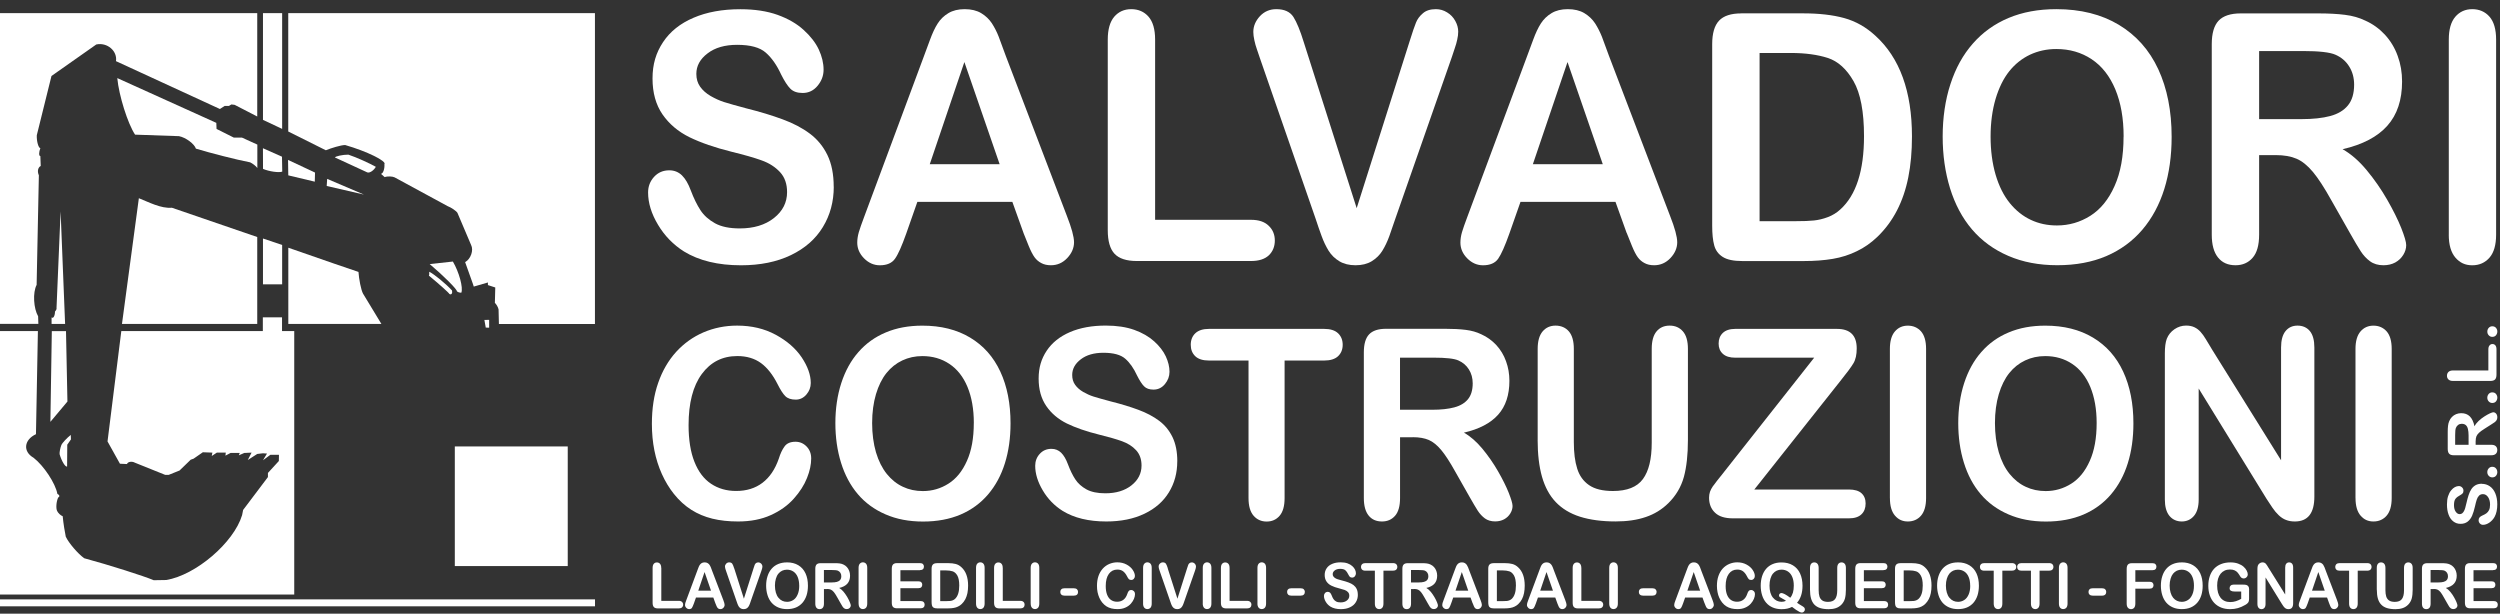 <?xml version="1.0" encoding="UTF-8"?> <svg xmlns="http://www.w3.org/2000/svg" width="220" height="54" viewBox="0 0 220 54" fill="none"><rect x="0" y="0" width="220" height="54" fill="#333333" stroke="none"/><path fill-rule="evenodd" clip-rule="evenodd" d="M73.372 16.425C73.372 17.744 73.052 18.933 72.411 19.983C71.775 21.032 70.837 21.855 69.6 22.451C68.367 23.044 66.904 23.345 65.211 23.345C63.183 23.345 61.51 22.938 60.188 22.128C59.256 21.538 58.491 20.762 57.908 19.784C57.322 18.809 57.032 17.862 57.032 16.937C57.032 16.403 57.211 15.944 57.559 15.562C57.911 15.18 58.353 14.988 58.898 14.988C59.341 14.988 59.71 15.14 60.015 15.435C60.317 15.733 60.575 16.177 60.789 16.757C61.052 17.453 61.337 18.03 61.641 18.499C61.943 18.961 62.374 19.346 62.925 19.651C63.473 19.952 64.197 20.101 65.099 20.101C66.333 20.101 67.335 19.797 68.106 19.188C68.877 18.579 69.263 17.819 69.263 16.906C69.263 16.186 69.058 15.596 68.642 15.146C68.223 14.696 67.684 14.348 67.028 14.115C66.368 13.876 65.486 13.625 64.378 13.354C62.904 12.988 61.665 12.557 60.668 12.072C59.672 11.579 58.884 10.911 58.298 10.064C57.715 9.216 57.422 8.167 57.422 6.906C57.422 5.646 57.729 4.643 58.348 3.709C58.963 2.78 59.86 2.063 61.029 1.564C62.198 1.061 63.572 0.812 65.152 0.812C66.415 0.812 67.508 0.98 68.428 1.309C69.351 1.644 70.113 2.079 70.72 2.635C71.326 3.184 71.775 3.762 72.056 4.364C72.334 4.966 72.475 5.556 72.475 6.133C72.475 6.655 72.299 7.127 71.948 7.549C71.599 7.971 71.159 8.182 70.635 8.182C70.157 8.182 69.797 8.055 69.548 7.801C69.299 7.552 69.032 7.136 68.742 6.562C68.364 5.739 67.918 5.096 67.391 4.634C66.869 4.171 66.025 3.945 64.868 3.945C63.789 3.945 62.925 4.193 62.269 4.696C61.606 5.199 61.278 5.798 61.278 6.503C61.278 6.941 61.389 7.316 61.612 7.63C61.838 7.95 62.148 8.223 62.541 8.452C62.934 8.676 63.329 8.859 63.734 8.986C64.135 9.114 64.794 9.3 65.726 9.548C66.884 9.837 67.933 10.154 68.871 10.502C69.814 10.846 70.611 11.268 71.271 11.765C71.933 12.259 72.443 12.886 72.812 13.643C73.181 14.404 73.366 15.332 73.366 16.428" fill="white"></path><path fill-rule="evenodd" clip-rule="evenodd" d="M90.069 20.501L89.088 17.766H80.727L79.746 20.563C79.359 21.653 79.033 22.389 78.758 22.771C78.488 23.152 78.046 23.345 77.427 23.345C76.906 23.345 76.44 23.143 76.038 22.736C75.637 22.33 75.438 21.867 75.438 21.352C75.438 21.057 75.485 20.75 75.576 20.433C75.672 20.113 75.825 19.672 76.038 19.107L81.302 4.954C81.448 4.547 81.63 4.06 81.844 3.491C82.055 2.917 82.274 2.445 82.515 2.07C82.752 1.694 83.069 1.39 83.458 1.157C83.845 0.924 84.323 0.806 84.894 0.806C85.466 0.806 85.955 0.924 86.345 1.157C86.732 1.39 87.048 1.691 87.288 2.054C87.523 2.42 87.725 2.815 87.889 3.237C88.05 3.659 88.258 4.221 88.51 4.923L93.882 18.989C94.301 20.06 94.515 20.837 94.515 21.324C94.515 21.811 94.316 22.289 93.917 22.709C93.519 23.131 93.041 23.342 92.481 23.342C92.156 23.342 91.874 23.28 91.637 23.152C91.403 23.031 91.206 22.864 91.048 22.649C90.89 22.435 90.717 22.106 90.535 21.665C90.354 21.224 90.195 20.84 90.066 20.498M81.82 14.45H87.968L84.865 5.46L81.82 14.45Z" fill="white"></path><path fill-rule="evenodd" clip-rule="evenodd" d="M101.65 3.479V19.343H110.096C110.767 19.343 111.283 19.514 111.643 19.865C112.006 20.209 112.185 20.647 112.185 21.169C112.185 21.69 112.006 22.137 111.652 22.473C111.297 22.802 110.776 22.969 110.096 22.969H100.036C99.13 22.969 98.477 22.755 98.078 22.33C97.68 21.904 97.483 21.212 97.483 20.265V3.479C97.483 2.591 97.674 1.921 98.052 1.473C98.436 1.03 98.934 0.806 99.549 0.806C100.165 0.806 100.68 1.023 101.067 1.464C101.454 1.905 101.65 2.582 101.65 3.479Z" fill="white"></path><path fill-rule="evenodd" clip-rule="evenodd" d="M114.729 3.703L119.388 18.319L124.056 3.603C124.3 2.827 124.481 2.29 124.607 1.989C124.727 1.685 124.927 1.414 125.211 1.172C125.486 0.927 125.87 0.806 126.36 0.806C126.714 0.806 127.042 0.902 127.347 1.092C127.655 1.278 127.892 1.526 128.065 1.843C128.238 2.153 128.323 2.467 128.323 2.787C128.323 3.004 128.294 3.24 128.235 3.491C128.182 3.746 128.109 3.988 128.024 4.233C127.942 4.476 127.854 4.724 127.775 4.985L122.796 19.228C122.615 19.772 122.436 20.29 122.26 20.781C122.081 21.268 121.876 21.7 121.642 22.075C121.413 22.445 121.1 22.749 120.713 22.988C120.32 23.227 119.845 23.342 119.286 23.342C118.726 23.342 118.251 23.224 117.864 22.991C117.478 22.758 117.161 22.454 116.921 22.072C116.686 21.687 116.475 21.256 116.3 20.768C116.121 20.287 115.945 19.768 115.766 19.225L110.867 5.103C110.784 4.845 110.694 4.59 110.609 4.342C110.518 4.094 110.447 3.83 110.383 3.541C110.321 3.252 110.292 3.013 110.292 2.812C110.292 2.309 110.483 1.849 110.867 1.43C111.253 1.014 111.737 0.806 112.314 0.806C113.023 0.806 113.524 1.033 113.823 1.495C114.116 1.958 114.418 2.694 114.729 3.703Z" fill="white"></path><path fill-rule="evenodd" clip-rule="evenodd" d="M143.145 20.501L142.163 17.766H133.803L132.821 20.563C132.434 21.653 132.106 22.389 131.837 22.771C131.57 23.152 131.122 23.345 130.506 23.345C129.985 23.345 129.519 23.143 129.117 22.736C128.716 22.33 128.516 21.867 128.516 21.352C128.516 21.057 128.563 20.75 128.654 20.433C128.751 20.113 128.903 19.672 129.117 19.107L134.38 4.954C134.53 4.547 134.711 4.06 134.922 3.491C135.133 2.917 135.353 2.445 135.593 2.07C135.834 1.694 136.147 1.39 136.537 1.157C136.921 0.924 137.399 0.806 137.97 0.806C138.541 0.806 139.034 0.924 139.423 1.157C139.81 1.39 140.127 1.691 140.367 2.054C140.601 2.42 140.801 2.815 140.971 3.237C141.132 3.659 141.337 4.221 141.592 4.923L146.963 18.989C147.385 20.06 147.596 20.837 147.596 21.324C147.596 21.811 147.397 22.289 146.999 22.709C146.6 23.131 146.122 23.342 145.563 23.342C145.237 23.342 144.956 23.28 144.722 23.152C144.487 23.031 144.291 22.864 144.133 22.649C143.974 22.435 143.802 22.106 143.62 21.665C143.438 21.224 143.28 20.84 143.151 20.498M134.896 14.45H141.044L137.941 5.46L134.893 14.45H134.896Z" fill="white"></path><path fill-rule="evenodd" clip-rule="evenodd" d="M153.229 1.175H158.659C160.071 1.175 161.281 1.312 162.292 1.591C163.303 1.871 164.218 2.389 165.041 3.15C167.18 5.093 168.253 8.046 168.253 12.013C168.253 13.323 168.147 14.516 167.931 15.596C167.717 16.676 167.383 17.651 166.934 18.52C166.486 19.387 165.912 20.166 165.205 20.846C164.654 21.374 164.054 21.796 163.394 22.109C162.744 22.429 162.038 22.653 161.284 22.78C160.534 22.907 159.684 22.972 158.741 22.972H153.311C152.555 22.972 151.977 22.851 151.596 22.606C151.215 22.364 150.963 22.022 150.849 21.582C150.729 21.141 150.673 20.566 150.673 19.868V3.883C150.673 2.936 150.876 2.243 151.277 1.818C151.678 1.393 152.329 1.179 153.226 1.179M154.843 4.668V19.464H157.999C158.694 19.464 159.236 19.446 159.626 19.402C160.018 19.362 160.426 19.266 160.848 19.107C161.27 18.946 161.633 18.722 161.941 18.437C163.333 17.189 164.033 15.037 164.033 11.982C164.033 9.831 163.725 8.217 163.113 7.145C162.501 6.074 161.744 5.394 160.848 5.1C159.948 4.811 158.867 4.662 157.592 4.662H154.843V4.668Z" fill="white"></path><path fill-rule="evenodd" clip-rule="evenodd" d="M180.956 0.806C183.093 0.806 184.921 1.262 186.454 2.181C187.981 3.1 189.141 4.398 189.926 6.087C190.709 7.776 191.104 9.759 191.104 12.044C191.104 13.73 190.887 15.258 190.457 16.636C190.026 18.011 189.384 19.21 188.523 20.219C187.661 21.228 186.603 22.001 185.352 22.538C184.098 23.072 182.662 23.339 181.044 23.339C179.427 23.339 177.994 23.066 176.722 22.513C175.45 21.963 174.389 21.187 173.536 20.188C172.684 19.188 172.042 17.98 171.605 16.574C171.172 15.168 170.955 13.646 170.955 12.01C170.955 10.374 171.18 8.797 171.638 7.403C172.092 6.003 172.745 4.817 173.61 3.836C174.471 2.852 175.514 2.101 176.751 1.582C177.982 1.064 179.389 0.806 180.956 0.806ZM186.879 12.017C186.879 10.418 186.635 9.039 186.149 7.866C185.66 6.698 184.968 5.811 184.063 5.211C183.16 4.612 182.128 4.314 180.953 4.314C180.121 4.314 179.353 4.482 178.644 4.811C177.941 5.146 177.331 5.627 176.819 6.264C176.312 6.897 175.91 7.71 175.614 8.695C175.324 9.679 175.172 10.79 175.172 12.02C175.172 13.249 175.321 14.379 175.614 15.379C175.91 16.378 176.326 17.21 176.862 17.872C177.399 18.533 178.017 19.023 178.715 19.349C179.409 19.678 180.174 19.84 181.009 19.84C182.076 19.84 183.054 19.554 183.948 18.992C184.842 18.427 185.554 17.555 186.079 16.375C186.612 15.199 186.873 13.746 186.873 12.023" fill="white"></path><path fill-rule="evenodd" clip-rule="evenodd" d="M200.262 13.649H198.803V20.653C198.803 21.572 198.612 22.252 198.228 22.687C197.847 23.125 197.343 23.342 196.725 23.342C196.066 23.342 195.547 23.115 195.183 22.656C194.817 22.199 194.635 21.535 194.635 20.65V3.883C194.635 2.936 194.838 2.243 195.239 1.818C195.644 1.393 196.294 1.179 197.188 1.179H203.963C204.898 1.179 205.698 1.219 206.363 1.306C207.028 1.387 207.626 1.56 208.156 1.818C208.804 2.107 209.373 2.52 209.871 3.051C210.363 3.588 210.741 4.209 210.996 4.92C211.257 5.624 211.383 6.376 211.383 7.173C211.383 8.797 210.952 10.095 210.085 11.066C209.22 12.041 207.907 12.724 206.149 13.131C206.888 13.547 207.597 14.165 208.271 14.978C208.942 15.789 209.545 16.652 210.07 17.57C210.597 18.489 211.008 19.315 211.304 20.051C211.597 20.793 211.746 21.299 211.746 21.572C211.746 21.861 211.661 22.147 211.488 22.429C211.315 22.709 211.081 22.932 210.779 23.1C210.477 23.261 210.134 23.342 209.739 23.342C209.276 23.342 208.877 23.224 208.561 22.991C208.244 22.758 207.972 22.463 207.743 22.109C207.512 21.755 207.201 21.228 206.808 20.532L205.138 17.589C204.537 16.509 204.001 15.686 203.532 15.124C203.06 14.562 202.58 14.174 202.09 13.966C201.607 13.758 200.995 13.649 200.256 13.649M202.647 4.491H198.803V10.483H202.533C203.535 10.483 204.376 10.393 205.062 10.21C205.742 10.027 206.263 9.713 206.621 9.272C206.981 8.831 207.163 8.226 207.163 7.45C207.163 6.847 207.019 6.313 206.729 5.851C206.442 5.388 206.041 5.044 205.522 4.817C205.038 4.6 204.08 4.491 202.65 4.491" fill="white"></path><path fill-rule="evenodd" clip-rule="evenodd" d="M215.494 20.653V3.479C215.494 2.591 215.685 1.921 216.069 1.473C216.452 1.03 216.951 0.806 217.557 0.806C218.164 0.806 218.688 1.023 219.075 1.467C219.462 1.908 219.658 2.585 219.658 3.482V20.653C219.658 21.55 219.465 22.227 219.075 22.674C218.685 23.121 218.178 23.345 217.557 23.345C216.936 23.345 216.464 23.121 216.077 22.671C215.691 22.221 215.491 21.55 215.491 20.656" fill="white"></path><path fill-rule="evenodd" clip-rule="evenodd" d="M71.385 40.345C71.385 40.873 71.265 41.447 71.016 42.065C70.77 42.686 70.383 43.292 69.852 43.885C69.325 44.477 68.648 44.962 67.828 45.331C67.004 45.704 66.046 45.89 64.95 45.89C64.123 45.89 63.367 45.809 62.685 45.642C62.008 45.474 61.389 45.216 60.836 44.862C60.282 44.509 59.769 44.049 59.306 43.469C58.89 42.947 58.538 42.363 58.245 41.715C57.952 41.066 57.732 40.37 57.586 39.638C57.439 38.905 57.366 38.119 57.366 37.297C57.366 35.956 57.548 34.751 57.92 33.692C58.289 32.627 58.816 31.724 59.499 30.967C60.188 30.215 60.991 29.641 61.914 29.244C62.837 28.852 63.822 28.654 64.865 28.654C66.14 28.654 67.271 28.921 68.267 29.461C69.26 30.001 70.022 30.665 70.553 31.454C71.08 32.246 71.347 32.994 71.347 33.702C71.347 34.087 71.215 34.428 70.96 34.723C70.705 35.018 70.392 35.167 70.025 35.167C69.618 35.167 69.313 35.065 69.108 34.86C68.903 34.658 68.677 34.304 68.425 33.804C68.009 32.978 67.523 32.361 66.963 31.948C66.4 31.541 65.706 31.333 64.885 31.333C63.572 31.333 62.535 31.861 61.759 32.913C60.982 33.969 60.595 35.468 60.595 37.408C60.595 38.706 60.768 39.783 61.111 40.64C61.451 41.503 61.937 42.146 62.567 42.568C63.197 42.99 63.933 43.205 64.78 43.205C65.694 43.205 66.468 42.966 67.101 42.484C67.734 42.003 68.211 41.295 68.534 40.361C68.668 39.923 68.835 39.566 69.038 39.29C69.237 39.01 69.559 38.874 70.002 38.874C70.383 38.874 70.711 39.014 70.981 39.293C71.25 39.572 71.385 39.92 71.385 40.342" fill="white"></path><path fill-rule="evenodd" clip-rule="evenodd" d="M81.167 28.657C82.799 28.657 84.2 29.005 85.372 29.709C86.541 30.411 87.426 31.404 88.027 32.699C88.628 33.99 88.927 35.508 88.927 37.256C88.927 38.545 88.762 39.712 88.431 40.768C88.103 41.82 87.611 42.736 86.951 43.509C86.292 44.282 85.483 44.872 84.528 45.282C83.57 45.688 82.471 45.896 81.231 45.896C79.992 45.896 78.899 45.688 77.923 45.263C76.953 44.844 76.138 44.251 75.488 43.484C74.837 42.72 74.345 41.795 74.011 40.721C73.677 39.647 73.513 38.483 73.513 37.231C73.513 35.98 73.685 34.776 74.034 33.708C74.383 32.637 74.884 31.727 75.543 30.979C76.203 30.225 77.003 29.65 77.946 29.256C78.89 28.855 79.965 28.657 81.164 28.657M85.697 37.228C85.697 36.005 85.51 34.95 85.14 34.053C84.768 33.158 84.235 32.482 83.543 32.022C82.855 31.563 82.064 31.336 81.167 31.336C80.531 31.336 79.945 31.463 79.403 31.718C78.863 31.973 78.4 32.342 78.008 32.829C77.621 33.314 77.31 33.934 77.085 34.689C76.862 35.44 76.748 36.291 76.748 37.231C76.748 38.172 76.862 39.035 77.085 39.802C77.313 40.566 77.633 41.202 78.04 41.708C78.45 42.214 78.922 42.59 79.458 42.838C79.989 43.09 80.575 43.214 81.211 43.214C82.028 43.214 82.773 42.997 83.458 42.565C84.144 42.134 84.686 41.466 85.088 40.563C85.495 39.662 85.694 38.551 85.694 37.231" fill="white"></path><path fill-rule="evenodd" clip-rule="evenodd" d="M103.599 40.603C103.599 41.612 103.356 42.522 102.864 43.323C102.374 44.127 101.659 44.754 100.713 45.207C99.769 45.66 98.65 45.89 97.354 45.89C95.801 45.89 94.524 45.58 93.513 44.959C92.798 44.509 92.214 43.916 91.769 43.164C91.324 42.419 91.098 41.693 91.098 40.988C91.098 40.581 91.233 40.227 91.502 39.936C91.769 39.644 92.109 39.498 92.528 39.498C92.865 39.498 93.146 39.613 93.381 39.839C93.612 40.069 93.811 40.404 93.976 40.851C94.175 41.382 94.392 41.826 94.626 42.183C94.858 42.537 95.186 42.832 95.608 43.065C96.027 43.295 96.581 43.41 97.269 43.41C98.213 43.41 98.978 43.177 99.57 42.711C100.159 42.245 100.455 41.662 100.455 40.966C100.455 40.417 100.297 39.964 99.977 39.619C99.661 39.274 99.245 39.01 98.743 38.83C98.239 38.647 97.565 38.455 96.721 38.247C95.593 37.967 94.644 37.638 93.882 37.266C93.12 36.89 92.516 36.378 92.071 35.729C91.625 35.08 91.4 34.276 91.4 33.314C91.4 32.351 91.634 31.581 92.106 30.867C92.581 30.156 93.263 29.61 94.157 29.225C95.051 28.84 96.103 28.651 97.31 28.651C98.278 28.651 99.113 28.778 99.816 29.029C100.522 29.284 101.105 29.619 101.571 30.041C102.034 30.46 102.377 30.904 102.591 31.364C102.805 31.826 102.916 32.277 102.916 32.718C102.916 33.118 102.779 33.478 102.512 33.801C102.245 34.124 101.908 34.285 101.51 34.285C101.143 34.285 100.868 34.189 100.677 33.993C100.487 33.804 100.282 33.484 100.062 33.047C99.772 32.419 99.432 31.926 99.028 31.572C98.629 31.218 97.984 31.044 97.099 31.044C96.276 31.044 95.611 31.234 95.11 31.619C94.606 32.004 94.354 32.46 94.354 33C94.354 33.332 94.436 33.621 94.609 33.86C94.781 34.105 95.019 34.313 95.321 34.49C95.62 34.661 95.924 34.801 96.232 34.897C96.54 34.993 97.047 35.139 97.756 35.328C98.641 35.549 99.444 35.791 100.162 36.058C100.883 36.322 101.489 36.645 101.996 37.023C102.503 37.399 102.893 37.88 103.177 38.458C103.458 39.041 103.602 39.749 103.602 40.587" fill="white"></path><path fill-rule="evenodd" clip-rule="evenodd" d="M116.519 31.727H113.044V43.838C113.044 44.533 112.897 45.052 112.604 45.39C112.311 45.729 111.93 45.896 111.464 45.896C110.998 45.896 110.612 45.725 110.316 45.384C110.02 45.043 109.87 44.527 109.87 43.838V31.727H106.395C105.85 31.727 105.448 31.6 105.184 31.348C104.918 31.091 104.786 30.759 104.786 30.34C104.786 29.92 104.927 29.566 105.199 29.318C105.475 29.064 105.873 28.942 106.395 28.942H116.522C117.076 28.942 117.48 29.07 117.753 29.331C118.02 29.588 118.157 29.924 118.157 30.34C118.157 30.756 118.017 31.094 117.747 31.348C117.478 31.6 117.07 31.727 116.525 31.727" fill="white"></path><path fill-rule="evenodd" clip-rule="evenodd" d="M124.32 38.48H123.204V43.835C123.204 44.536 123.057 45.058 122.764 45.39C122.471 45.725 122.087 45.89 121.615 45.89C121.108 45.89 120.716 45.716 120.437 45.365C120.159 45.018 120.018 44.509 120.018 43.832V31.004C120.018 30.277 120.171 29.75 120.481 29.424C120.789 29.098 121.287 28.933 121.97 28.933H127.151C127.866 28.933 128.478 28.964 128.988 29.029C129.495 29.091 129.952 29.222 130.36 29.421C130.852 29.641 131.289 29.954 131.673 30.364C132.051 30.777 132.338 31.249 132.531 31.792C132.73 32.333 132.827 32.907 132.827 33.515C132.827 34.757 132.499 35.751 131.837 36.493C131.171 37.238 130.169 37.762 128.824 38.073C129.387 38.389 129.932 38.864 130.448 39.485C130.96 40.106 131.423 40.768 131.825 41.469C132.229 42.171 132.543 42.804 132.768 43.366C132.991 43.934 133.105 44.319 133.105 44.53C133.105 44.751 133.038 44.968 132.906 45.185C132.774 45.4 132.596 45.57 132.364 45.698C132.133 45.822 131.869 45.884 131.57 45.884C131.215 45.884 130.911 45.794 130.667 45.617C130.427 45.437 130.219 45.213 130.043 44.943C129.867 44.67 129.63 44.266 129.328 43.736L128.051 41.485C127.593 40.659 127.183 40.029 126.823 39.597C126.462 39.166 126.093 38.871 125.721 38.712C125.352 38.554 124.883 38.473 124.317 38.473M126.143 31.473H123.201V36.058H126.052C126.817 36.058 127.461 35.987 127.986 35.847C128.508 35.707 128.906 35.465 129.182 35.13C129.457 34.791 129.598 34.329 129.598 33.736C129.598 33.273 129.486 32.867 129.264 32.513C129.044 32.159 128.736 31.895 128.341 31.721C127.971 31.553 127.239 31.473 126.146 31.473" fill="white"></path><path fill-rule="evenodd" clip-rule="evenodd" d="M135.315 38.719V30.7C135.315 30.02 135.462 29.508 135.749 29.166C136.039 28.825 136.42 28.654 136.892 28.654C137.363 28.654 137.774 28.825 138.064 29.166C138.354 29.508 138.497 30.02 138.497 30.7V38.902C138.497 39.833 138.594 40.612 138.793 41.236C138.987 41.86 139.336 42.348 139.837 42.692C140.338 43.037 141.038 43.208 141.938 43.208C143.183 43.208 144.062 42.86 144.578 42.155C145.094 41.454 145.352 40.389 145.352 38.964V30.697C145.352 30.01 145.495 29.495 145.782 29.157C146.067 28.818 146.454 28.654 146.931 28.654C147.409 28.654 147.796 28.821 148.092 29.157C148.388 29.495 148.537 30.01 148.537 30.697V38.715C148.537 40.019 148.417 41.106 148.18 41.975C147.936 42.848 147.488 43.614 146.82 44.273C146.248 44.838 145.583 45.244 144.824 45.499C144.065 45.76 143.18 45.887 142.166 45.887C140.959 45.887 139.919 45.747 139.043 45.471C138.172 45.195 137.463 44.763 136.909 44.186C136.358 43.608 135.957 42.863 135.696 41.957C135.441 41.053 135.312 39.97 135.312 38.712" fill="white"></path><path fill-rule="evenodd" clip-rule="evenodd" d="M151.567 41.721L159.649 31.476H152.707C152.218 31.476 151.854 31.364 151.608 31.134C151.359 30.908 151.239 30.607 151.239 30.237C151.239 29.849 151.359 29.538 151.608 29.299C151.854 29.064 152.221 28.942 152.707 28.942H161.651C162.814 28.942 163.391 29.517 163.391 30.662C163.391 31.206 163.298 31.643 163.101 31.969C162.908 32.295 162.521 32.82 161.932 33.55L154.38 43.077H162.706C163.198 43.077 163.567 43.186 163.807 43.4C164.051 43.618 164.174 43.922 164.174 44.304C164.174 44.707 164.054 45.027 163.807 45.26C163.564 45.496 163.195 45.614 162.706 45.614H152.487C151.796 45.614 151.271 45.452 150.925 45.12C150.574 44.791 150.398 44.347 150.398 43.794C150.398 43.608 150.427 43.434 150.48 43.273C150.539 43.115 150.618 42.962 150.711 42.823C150.811 42.683 150.943 42.506 151.116 42.286C151.289 42.072 151.438 41.882 151.567 41.724" fill="white"></path><path fill-rule="evenodd" clip-rule="evenodd" d="M166.31 43.835V30.703C166.31 30.023 166.457 29.511 166.75 29.169C167.043 28.828 167.424 28.657 167.89 28.657C168.355 28.657 168.754 28.825 169.05 29.16C169.346 29.498 169.495 30.014 169.495 30.7V43.832C169.495 44.518 169.346 45.033 169.05 45.378C168.754 45.719 168.364 45.89 167.89 45.89C167.415 45.89 167.054 45.719 166.758 45.375C166.462 45.03 166.313 44.518 166.313 43.835" fill="white"></path><path fill-rule="evenodd" clip-rule="evenodd" d="M179.978 28.657C181.613 28.657 183.011 29.005 184.183 29.709C185.352 30.411 186.237 31.404 186.838 32.699C187.438 33.99 187.74 35.508 187.74 37.256C187.74 38.545 187.576 39.712 187.245 40.768C186.917 41.82 186.424 42.736 185.765 43.509C185.106 44.282 184.297 44.872 183.342 45.282C182.381 45.688 181.285 45.896 180.045 45.896C178.805 45.896 177.712 45.688 176.737 45.263C175.767 44.844 174.952 44.251 174.301 43.484C173.648 42.72 173.158 41.795 172.824 40.721C172.49 39.647 172.326 38.483 172.326 37.231C172.326 35.98 172.499 34.776 172.848 33.708C173.197 32.637 173.698 31.727 174.357 30.979C175.016 30.225 175.813 29.65 176.76 29.256C177.704 28.855 178.779 28.657 179.978 28.657ZM184.505 37.228C184.505 36.005 184.317 34.95 183.948 34.053C183.576 33.158 183.043 32.482 182.351 32.022C181.663 31.563 180.871 31.336 179.975 31.336C179.339 31.336 178.753 31.463 178.211 31.718C177.671 31.973 177.208 32.342 176.816 32.829C176.429 33.314 176.118 33.934 175.893 34.689C175.67 35.44 175.556 36.291 175.556 37.231C175.556 38.172 175.67 39.035 175.893 39.802C176.121 40.566 176.438 41.202 176.848 41.708C177.258 42.214 177.73 42.59 178.266 42.838C178.797 43.09 179.383 43.214 180.019 43.214C180.836 43.214 181.583 42.997 182.269 42.565C182.955 42.134 183.497 41.466 183.898 40.563C184.306 39.662 184.505 38.551 184.505 37.231" fill="white"></path><path fill-rule="evenodd" clip-rule="evenodd" d="M194.612 30.681L200.734 40.504V30.588C200.734 29.942 200.866 29.461 201.126 29.138C201.387 28.815 201.739 28.654 202.184 28.654C202.63 28.654 203.002 28.812 203.269 29.135C203.532 29.458 203.664 29.942 203.664 30.588V43.698C203.664 45.16 203.093 45.89 201.947 45.89C201.66 45.89 201.405 45.847 201.173 45.757C200.945 45.673 200.731 45.533 200.529 45.341C200.329 45.154 200.145 44.931 199.972 44.676C199.799 44.425 199.626 44.164 199.456 43.897L193.484 34.189V43.956C193.484 44.592 193.346 45.074 193.068 45.4C192.789 45.726 192.429 45.89 191.995 45.89C191.561 45.89 191.181 45.726 190.911 45.397C190.641 45.067 190.507 44.586 190.507 43.956V31.097C190.507 30.551 190.562 30.122 190.677 29.812C190.814 29.47 191.037 29.191 191.35 28.974C191.667 28.759 192.007 28.651 192.373 28.651C192.66 28.651 192.901 28.7 193.106 28.797C193.311 28.893 193.49 29.029 193.642 29.197C193.797 29.365 193.95 29.579 194.111 29.846C194.272 30.11 194.439 30.386 194.612 30.675" fill="white"></path><path fill-rule="evenodd" clip-rule="evenodd" d="M207.283 43.835V30.703C207.283 30.023 207.43 29.511 207.723 29.169C208.016 28.828 208.397 28.657 208.863 28.657C209.329 28.657 209.727 28.825 210.023 29.16C210.319 29.498 210.469 30.014 210.469 30.7V43.832C210.469 44.518 210.319 45.033 210.023 45.378C209.724 45.719 209.337 45.89 208.863 45.89C208.388 45.89 208.028 45.719 207.732 45.375C207.436 45.03 207.286 44.518 207.286 43.835" fill="white"></path><path fill-rule="evenodd" clip-rule="evenodd" d="M218.401 42.578C218.662 42.578 218.896 42.649 219.102 42.792C219.307 42.931 219.471 43.139 219.585 43.413C219.702 43.686 219.761 44.009 219.761 44.381C219.761 44.828 219.682 45.198 219.521 45.49C219.406 45.694 219.251 45.862 219.061 45.993C218.867 46.123 218.683 46.185 218.501 46.185C218.395 46.185 218.305 46.145 218.231 46.067C218.155 45.989 218.117 45.89 218.117 45.772C218.117 45.676 218.146 45.592 218.205 45.527C218.263 45.462 218.351 45.403 218.466 45.356C218.603 45.297 218.718 45.235 218.809 45.167C218.899 45.102 218.976 45.005 219.037 44.884C219.096 44.763 219.125 44.602 219.125 44.403C219.125 44.13 219.063 43.909 218.946 43.739C218.826 43.568 218.677 43.484 218.498 43.484C218.357 43.484 218.24 43.531 218.152 43.621C218.064 43.714 217.994 43.832 217.95 43.978C217.903 44.124 217.85 44.319 217.798 44.561C217.724 44.887 217.642 45.16 217.546 45.381C217.449 45.601 217.317 45.775 217.15 45.906C216.983 46.033 216.778 46.098 216.529 46.098C216.28 46.098 216.083 46.03 215.902 45.893C215.717 45.757 215.576 45.558 215.48 45.3C215.38 45.043 215.333 44.738 215.333 44.391C215.333 44.111 215.365 43.869 215.43 43.667C215.497 43.462 215.582 43.295 215.691 43.161C215.799 43.028 215.913 42.928 216.031 42.866C216.151 42.804 216.265 42.773 216.379 42.773C216.482 42.773 216.576 42.81 216.658 42.888C216.74 42.966 216.784 43.062 216.784 43.177C216.784 43.282 216.76 43.363 216.71 43.416C216.661 43.472 216.578 43.531 216.467 43.593C216.303 43.677 216.177 43.776 216.086 43.891C215.995 44.006 215.951 44.192 215.951 44.45C215.951 44.689 215.998 44.878 216.098 45.024C216.198 45.17 216.315 45.244 216.452 45.244C216.54 45.244 216.614 45.219 216.675 45.17C216.74 45.12 216.792 45.052 216.836 44.965C216.88 44.878 216.915 44.791 216.939 44.701C216.965 44.611 217 44.465 217.05 44.26C217.106 44.002 217.17 43.773 217.238 43.565C217.305 43.357 217.39 43.18 217.487 43.034C217.587 42.888 217.71 42.776 217.859 42.692C218.009 42.612 218.19 42.568 218.407 42.568" fill="white"></path><path fill-rule="evenodd" clip-rule="evenodd" d="M219.765 41.538C219.765 41.665 219.726 41.777 219.647 41.87C219.568 41.963 219.46 42.01 219.319 42.01C219.199 42.01 219.096 41.966 219.011 41.876C218.926 41.786 218.882 41.677 218.882 41.547C218.882 41.416 218.923 41.308 219.008 41.215C219.093 41.121 219.196 41.078 219.316 41.078C219.454 41.078 219.565 41.125 219.641 41.215C219.721 41.308 219.762 41.413 219.762 41.541" fill="white"></path><path fill-rule="evenodd" clip-rule="evenodd" d="M217.856 38.818V39.141H219.233C219.412 39.141 219.547 39.184 219.632 39.268C219.72 39.352 219.761 39.464 219.761 39.6C219.761 39.746 219.717 39.861 219.626 39.942C219.538 40.023 219.406 40.063 219.233 40.063H215.934C215.746 40.063 215.609 40.019 215.526 39.929C215.441 39.839 215.4 39.697 215.4 39.498V38.002C215.4 37.797 215.409 37.62 215.427 37.471C215.441 37.325 215.477 37.191 215.526 37.073C215.582 36.93 215.664 36.803 215.77 36.694C215.875 36.586 215.998 36.502 216.136 36.446C216.277 36.39 216.423 36.359 216.581 36.359C216.901 36.359 217.156 36.455 217.346 36.645C217.537 36.837 217.674 37.126 217.754 37.514C217.836 37.353 217.956 37.194 218.117 37.045C218.275 36.896 218.445 36.763 218.627 36.648C218.809 36.533 218.97 36.44 219.116 36.375C219.263 36.309 219.362 36.278 219.415 36.278C219.471 36.278 219.529 36.297 219.585 36.334C219.641 36.372 219.685 36.424 219.717 36.49C219.749 36.558 219.764 36.632 219.764 36.719C219.764 36.822 219.74 36.909 219.696 36.98C219.652 37.048 219.594 37.111 219.524 37.16C219.453 37.21 219.348 37.278 219.213 37.365L218.633 37.734C218.422 37.868 218.258 37.986 218.149 38.088C218.038 38.194 217.962 38.3 217.921 38.405C217.88 38.511 217.859 38.647 217.859 38.809M216.054 38.29V39.141H217.235V38.318C217.235 38.098 217.214 37.911 217.179 37.759C217.144 37.607 217.083 37.492 216.995 37.415C216.907 37.334 216.789 37.297 216.637 37.294C216.517 37.294 216.411 37.325 216.321 37.39C216.23 37.455 216.162 37.542 216.118 37.657C216.074 37.762 216.054 37.974 216.054 38.29Z" fill="white"></path><path fill-rule="evenodd" clip-rule="evenodd" d="M219.765 34.99C219.765 35.117 219.724 35.229 219.647 35.322C219.571 35.415 219.46 35.462 219.319 35.462C219.199 35.462 219.096 35.419 219.011 35.328C218.926 35.239 218.882 35.13 218.882 34.999C218.882 34.869 218.926 34.757 219.008 34.664C219.093 34.571 219.199 34.528 219.319 34.528C219.457 34.528 219.565 34.574 219.644 34.664C219.721 34.757 219.765 34.863 219.765 34.99Z" fill="white"></path><path fill-rule="evenodd" clip-rule="evenodd" d="M215.855 32.603H218.976V30.737C218.976 30.588 219.011 30.473 219.081 30.395C219.148 30.315 219.233 30.274 219.336 30.274C219.439 30.274 219.526 30.315 219.594 30.392C219.658 30.47 219.691 30.585 219.691 30.737V32.96C219.691 33.158 219.65 33.304 219.568 33.391C219.483 33.478 219.348 33.522 219.16 33.522H215.858C215.685 33.522 215.55 33.478 215.465 33.394C215.377 33.31 215.333 33.202 215.333 33.065C215.333 32.929 215.377 32.817 215.465 32.73C215.553 32.646 215.685 32.6 215.861 32.6" fill="white"></path><path fill-rule="evenodd" clip-rule="evenodd" d="M219.765 29.172C219.765 29.299 219.724 29.411 219.647 29.504C219.571 29.598 219.46 29.644 219.319 29.644C219.199 29.644 219.096 29.601 219.014 29.511C218.926 29.421 218.885 29.312 218.885 29.181C218.885 29.051 218.926 28.939 219.011 28.849C219.096 28.756 219.199 28.713 219.319 28.713C219.457 28.713 219.568 28.759 219.644 28.849C219.724 28.942 219.765 29.048 219.765 29.175" fill="white"></path><path fill-rule="evenodd" clip-rule="evenodd" d="M58.195 49.979V52.875H59.737C59.86 52.875 59.953 52.906 60.018 52.971C60.085 53.034 60.118 53.114 60.118 53.211C60.118 53.307 60.082 53.388 60.018 53.45C59.953 53.509 59.86 53.54 59.734 53.54H57.896C57.732 53.54 57.609 53.499 57.539 53.422C57.465 53.344 57.43 53.217 57.43 53.046V49.982C57.43 49.82 57.465 49.696 57.533 49.615C57.6 49.535 57.691 49.494 57.806 49.494C57.92 49.494 58.014 49.535 58.081 49.615C58.154 49.696 58.189 49.82 58.189 49.985" fill="white"></path><path fill-rule="evenodd" clip-rule="evenodd" d="M62.951 53.083L62.773 52.584H61.246L61.067 53.093C60.994 53.291 60.935 53.425 60.888 53.496C60.838 53.565 60.756 53.602 60.645 53.602C60.551 53.602 60.466 53.565 60.393 53.49C60.32 53.416 60.282 53.332 60.282 53.239C60.282 53.183 60.29 53.127 60.305 53.071C60.326 53.012 60.352 52.931 60.39 52.829L61.351 50.246C61.378 50.171 61.413 50.081 61.451 49.979C61.489 49.873 61.53 49.789 61.574 49.721C61.618 49.653 61.674 49.597 61.747 49.553C61.817 49.51 61.905 49.488 62.008 49.488C62.11 49.488 62.204 49.51 62.271 49.553C62.345 49.597 62.4 49.65 62.444 49.718C62.488 49.783 62.523 49.858 62.556 49.932C62.585 50.01 62.623 50.112 62.67 50.239L63.652 52.807C63.728 53.003 63.766 53.145 63.766 53.232C63.766 53.319 63.731 53.409 63.657 53.487C63.584 53.565 63.496 53.602 63.394 53.602C63.335 53.602 63.285 53.589 63.241 53.568C63.197 53.546 63.162 53.515 63.133 53.474C63.104 53.437 63.071 53.375 63.039 53.294C63.004 53.214 62.978 53.142 62.951 53.08M61.448 51.981H62.57L62.002 50.339L61.448 51.981Z" fill="white"></path><path fill-rule="evenodd" clip-rule="evenodd" d="M64.613 50.019L65.463 52.686L66.315 50.001C66.359 49.858 66.392 49.761 66.415 49.706C66.436 49.65 66.474 49.6 66.523 49.557C66.573 49.513 66.644 49.491 66.734 49.491C66.799 49.491 66.86 49.51 66.913 49.544C66.972 49.578 67.013 49.625 67.045 49.681C67.077 49.737 67.092 49.796 67.092 49.855C67.092 49.895 67.086 49.938 67.077 49.982C67.069 50.028 67.054 50.072 67.039 50.118C67.025 50.162 67.007 50.209 66.995 50.255L66.084 52.854C66.052 52.953 66.019 53.046 65.987 53.136C65.952 53.226 65.917 53.304 65.873 53.372C65.832 53.44 65.776 53.493 65.703 53.54C65.63 53.583 65.545 53.605 65.442 53.605C65.34 53.605 65.252 53.583 65.184 53.54C65.114 53.496 65.055 53.44 65.011 53.372C64.967 53.301 64.929 53.223 64.897 53.133C64.862 53.046 64.83 52.95 64.797 52.85L63.904 50.274C63.889 50.227 63.871 50.181 63.857 50.134C63.839 50.087 63.828 50.041 63.816 49.988C63.804 49.935 63.798 49.892 63.798 49.855C63.798 49.761 63.833 49.678 63.904 49.603C63.974 49.529 64.062 49.488 64.167 49.488C64.299 49.488 64.39 49.532 64.443 49.615C64.496 49.699 64.551 49.833 64.607 50.019" fill="white"></path><path fill-rule="evenodd" clip-rule="evenodd" d="M69.249 49.488C69.638 49.488 69.972 49.572 70.251 49.74C70.529 49.907 70.74 50.143 70.884 50.454C71.028 50.764 71.098 51.124 71.098 51.54C71.098 51.848 71.06 52.127 70.981 52.379C70.901 52.63 70.784 52.847 70.626 53.034C70.468 53.217 70.274 53.36 70.049 53.456C69.82 53.552 69.556 53.602 69.26 53.602C68.965 53.602 68.704 53.552 68.472 53.45C68.241 53.35 68.047 53.208 67.892 53.027C67.737 52.844 67.619 52.624 67.54 52.369C67.461 52.112 67.42 51.835 67.42 51.537C67.42 51.239 67.461 50.95 67.546 50.696C67.628 50.441 67.748 50.224 67.907 50.044C68.065 49.864 68.255 49.727 68.481 49.634C68.707 49.538 68.962 49.491 69.249 49.491M70.33 51.537C70.33 51.245 70.283 50.994 70.198 50.78C70.11 50.566 69.981 50.404 69.817 50.295C69.656 50.187 69.466 50.131 69.252 50.131C69.099 50.131 68.959 50.162 68.83 50.221C68.701 50.283 68.589 50.37 68.496 50.485C68.402 50.6 68.329 50.749 68.276 50.929C68.223 51.109 68.194 51.311 68.194 51.534C68.194 51.758 68.223 51.966 68.276 52.149C68.329 52.332 68.405 52.484 68.504 52.602C68.604 52.723 68.715 52.813 68.841 52.872C68.967 52.931 69.108 52.962 69.26 52.962C69.457 52.962 69.635 52.91 69.8 52.807C69.961 52.705 70.093 52.546 70.186 52.329C70.286 52.115 70.333 51.851 70.333 51.534" fill="white"></path><path fill-rule="evenodd" clip-rule="evenodd" d="M72.774 51.835H72.507V53.114C72.507 53.282 72.472 53.406 72.402 53.487C72.332 53.568 72.238 53.605 72.126 53.605C72.006 53.605 71.91 53.565 71.845 53.481C71.778 53.397 71.746 53.276 71.746 53.114V50.053C71.746 49.879 71.784 49.755 71.854 49.678C71.927 49.6 72.047 49.56 72.209 49.56H73.448C73.618 49.56 73.764 49.566 73.885 49.581C74.008 49.597 74.116 49.628 74.213 49.675C74.33 49.727 74.436 49.802 74.526 49.901C74.614 50.001 74.685 50.112 74.732 50.243C74.778 50.37 74.805 50.507 74.805 50.653C74.805 50.95 74.726 51.186 74.567 51.363C74.409 51.54 74.169 51.668 73.847 51.739C73.981 51.814 74.11 51.928 74.233 52.074C74.353 52.223 74.465 52.379 74.562 52.546C74.658 52.714 74.734 52.866 74.787 52.999C74.843 53.136 74.869 53.226 74.869 53.279C74.869 53.332 74.855 53.385 74.822 53.434C74.79 53.484 74.749 53.527 74.694 53.555C74.638 53.586 74.573 53.599 74.503 53.599C74.421 53.599 74.345 53.577 74.289 53.533C74.23 53.49 74.181 53.437 74.14 53.372C74.099 53.307 74.04 53.211 73.97 53.083L73.665 52.546C73.556 52.347 73.457 52.199 73.372 52.096C73.284 51.994 73.196 51.922 73.108 51.885C73.02 51.848 72.909 51.829 72.774 51.829M73.208 50.162H72.504V51.255H73.187C73.369 51.255 73.524 51.239 73.65 51.205C73.773 51.171 73.87 51.115 73.934 51.034C74.002 50.954 74.034 50.842 74.034 50.702C74.034 50.593 74.011 50.494 73.955 50.41C73.905 50.327 73.829 50.261 73.735 50.221C73.647 50.181 73.472 50.162 73.211 50.162" fill="white"></path><path fill-rule="evenodd" clip-rule="evenodd" d="M75.555 53.111V49.976C75.555 49.814 75.59 49.69 75.66 49.609C75.731 49.529 75.822 49.485 75.933 49.485C76.044 49.485 76.138 49.526 76.211 49.606C76.282 49.687 76.317 49.811 76.317 49.972V53.108C76.317 53.273 76.282 53.394 76.211 53.478C76.141 53.558 76.047 53.599 75.933 53.599C75.819 53.599 75.734 53.558 75.663 53.478C75.593 53.394 75.558 53.273 75.558 53.108" fill="white"></path><path fill-rule="evenodd" clip-rule="evenodd" d="M80.95 50.178H79.236V51.155H80.812C80.929 51.155 81.017 51.183 81.073 51.236C81.129 51.292 81.158 51.363 81.158 51.456C81.158 51.55 81.129 51.621 81.076 51.677C81.017 51.733 80.929 51.761 80.812 51.761H79.236V52.891H81.008C81.129 52.891 81.219 52.922 81.278 52.981C81.34 53.04 81.369 53.117 81.369 53.214C81.369 53.31 81.34 53.385 81.278 53.443C81.216 53.502 81.126 53.53 81.008 53.53H78.942C78.778 53.53 78.658 53.49 78.585 53.412C78.512 53.335 78.477 53.208 78.477 53.037V50.047C78.477 49.932 78.494 49.836 78.526 49.765C78.559 49.69 78.609 49.637 78.679 49.603C78.749 49.569 78.837 49.553 78.942 49.553H80.95C81.07 49.553 81.161 49.581 81.219 49.637C81.278 49.696 81.307 49.768 81.307 49.861C81.307 49.954 81.278 50.032 81.219 50.087C81.161 50.143 81.07 50.171 80.95 50.171" fill="white"></path><path fill-rule="evenodd" clip-rule="evenodd" d="M82.447 49.556H83.441C83.699 49.556 83.918 49.581 84.106 49.631C84.291 49.681 84.458 49.777 84.607 49.917C84.997 50.271 85.193 50.811 85.193 51.534C85.193 51.773 85.173 51.99 85.135 52.189C85.094 52.388 85.032 52.565 84.953 52.723C84.868 52.882 84.765 53.024 84.636 53.148C84.537 53.245 84.425 53.322 84.305 53.378C84.185 53.437 84.059 53.478 83.921 53.499C83.784 53.524 83.628 53.537 83.455 53.537H82.465C82.327 53.537 82.222 53.515 82.151 53.471C82.081 53.428 82.037 53.366 82.014 53.285C81.993 53.204 81.981 53.099 81.981 52.971V50.053C81.981 49.879 82.019 49.755 82.093 49.678C82.166 49.6 82.286 49.56 82.447 49.56M82.74 50.196V52.897H83.315C83.441 52.897 83.54 52.894 83.611 52.885C83.684 52.878 83.757 52.86 83.833 52.832C83.91 52.801 83.977 52.76 84.033 52.711C84.288 52.481 84.414 52.09 84.414 51.531C84.414 51.137 84.358 50.845 84.247 50.649C84.132 50.454 83.995 50.33 83.831 50.277C83.666 50.224 83.47 50.196 83.236 50.196H82.734H82.74Z" fill="white"></path><path fill-rule="evenodd" clip-rule="evenodd" d="M85.891 53.111V49.976C85.891 49.814 85.923 49.69 85.993 49.609C86.064 49.529 86.154 49.485 86.266 49.485C86.377 49.485 86.474 49.526 86.541 49.606C86.611 49.687 86.647 49.811 86.647 49.972V53.108C86.647 53.273 86.611 53.394 86.541 53.478C86.471 53.558 86.38 53.599 86.266 53.599C86.151 53.599 86.066 53.558 85.996 53.478C85.926 53.394 85.891 53.273 85.891 53.108" fill="white"></path><path fill-rule="evenodd" clip-rule="evenodd" d="M88.244 49.979V52.875H89.788C89.911 52.875 90.005 52.906 90.069 52.971C90.137 53.034 90.166 53.114 90.166 53.211C90.166 53.307 90.134 53.388 90.069 53.45C90.005 53.509 89.911 53.54 89.785 53.54H87.948C87.781 53.54 87.66 53.499 87.59 53.422C87.517 53.344 87.479 53.217 87.479 53.046V49.982C87.479 49.82 87.514 49.696 87.584 49.615C87.655 49.535 87.746 49.494 87.86 49.494C87.974 49.494 88.065 49.535 88.135 49.615C88.206 49.696 88.241 49.82 88.241 49.985" fill="white"></path><path fill-rule="evenodd" clip-rule="evenodd" d="M90.699 53.111V49.976C90.699 49.814 90.734 49.69 90.805 49.609C90.875 49.529 90.966 49.485 91.077 49.485C91.189 49.485 91.282 49.526 91.353 49.606C91.426 49.687 91.458 49.811 91.458 49.972V53.108C91.458 53.273 91.423 53.394 91.353 53.478C91.282 53.558 91.189 53.599 91.077 53.599C90.966 53.599 90.878 53.558 90.808 53.478C90.737 53.394 90.702 53.273 90.702 53.108" fill="white"></path><path fill-rule="evenodd" clip-rule="evenodd" d="M94.491 52.418H93.683C93.559 52.418 93.466 52.387 93.401 52.328C93.337 52.266 93.305 52.189 93.305 52.093C93.305 51.996 93.337 51.916 93.398 51.857C93.46 51.795 93.556 51.767 93.683 51.767H94.491C94.617 51.767 94.714 51.798 94.776 51.857C94.837 51.919 94.869 51.996 94.869 52.093C94.869 52.189 94.84 52.266 94.778 52.328C94.717 52.387 94.62 52.418 94.491 52.418Z" fill="white"></path><path fill-rule="evenodd" clip-rule="evenodd" d="M99.88 52.279C99.88 52.403 99.851 52.543 99.793 52.689C99.734 52.838 99.64 52.981 99.517 53.124C99.391 53.267 99.23 53.381 99.034 53.468C98.837 53.558 98.609 53.602 98.345 53.602C98.148 53.602 97.967 53.583 97.806 53.543C97.644 53.502 97.495 53.44 97.363 53.356C97.234 53.273 97.111 53.161 96.997 53.024C96.897 52.9 96.812 52.76 96.742 52.605C96.674 52.45 96.622 52.285 96.584 52.108C96.549 51.935 96.534 51.745 96.534 51.55C96.534 51.23 96.578 50.941 96.666 50.69C96.754 50.435 96.883 50.221 97.044 50.038C97.208 49.858 97.398 49.721 97.618 49.628C97.841 49.535 98.075 49.485 98.321 49.485C98.626 49.485 98.896 49.55 99.136 49.678C99.373 49.805 99.555 49.963 99.681 50.153C99.807 50.342 99.872 50.519 99.872 50.69C99.872 50.78 99.839 50.864 99.778 50.932C99.716 51.003 99.643 51.037 99.555 51.037C99.458 51.037 99.385 51.013 99.338 50.963C99.288 50.913 99.236 50.829 99.177 50.711C99.077 50.513 98.96 50.367 98.825 50.267C98.691 50.171 98.526 50.122 98.33 50.122C98.017 50.122 97.77 50.246 97.583 50.497C97.398 50.749 97.305 51.106 97.305 51.568C97.305 51.879 97.346 52.136 97.428 52.341C97.51 52.546 97.624 52.701 97.776 52.801C97.926 52.903 98.102 52.953 98.304 52.953C98.521 52.953 98.708 52.897 98.858 52.782C99.01 52.667 99.121 52.5 99.198 52.276C99.23 52.171 99.271 52.087 99.318 52.022C99.365 51.956 99.444 51.922 99.546 51.922C99.637 51.922 99.716 51.956 99.781 52.022C99.845 52.087 99.877 52.171 99.877 52.273" fill="white"></path><path fill-rule="evenodd" clip-rule="evenodd" d="M100.592 53.111V49.976C100.592 49.814 100.628 49.69 100.698 49.609C100.768 49.529 100.859 49.485 100.968 49.485C101.076 49.485 101.173 49.526 101.246 49.606C101.316 49.687 101.351 49.811 101.351 49.972V53.108C101.351 53.273 101.316 53.394 101.246 53.478C101.173 53.558 101.082 53.599 100.968 53.599C100.859 53.599 100.768 53.558 100.698 53.478C100.625 53.394 100.59 53.273 100.59 53.108" fill="white"></path><path fill-rule="evenodd" clip-rule="evenodd" d="M102.761 50.019L103.614 52.686L104.467 50.001C104.513 49.858 104.546 49.761 104.566 49.706C104.59 49.65 104.625 49.6 104.677 49.557C104.727 49.513 104.798 49.491 104.888 49.491C104.953 49.491 105.014 49.51 105.067 49.544C105.123 49.578 105.167 49.625 105.199 49.681C105.228 49.737 105.246 49.796 105.246 49.855C105.246 49.895 105.243 49.938 105.231 49.982C105.223 50.028 105.208 50.072 105.193 50.118C105.179 50.162 105.164 50.209 105.149 50.255L104.241 52.854C104.206 52.953 104.173 53.046 104.141 53.136C104.109 53.226 104.071 53.304 104.027 53.372C103.986 53.44 103.93 53.493 103.86 53.54C103.79 53.583 103.702 53.605 103.599 53.605C103.497 53.605 103.409 53.583 103.341 53.54C103.268 53.496 103.212 53.44 103.168 53.372C103.124 53.301 103.086 53.223 103.054 53.133C103.022 53.046 102.99 52.95 102.957 52.85L102.064 50.274C102.049 50.227 102.031 50.181 102.017 50.134C101.999 50.087 101.987 50.041 101.976 49.988C101.964 49.935 101.961 49.892 101.961 49.855C101.961 49.761 101.993 49.678 102.066 49.603C102.137 49.529 102.225 49.488 102.33 49.488C102.459 49.488 102.55 49.532 102.606 49.615C102.658 49.699 102.714 49.833 102.77 50.019" fill="white"></path><path fill-rule="evenodd" clip-rule="evenodd" d="M105.844 53.111V49.976C105.844 49.814 105.879 49.69 105.949 49.609C106.02 49.529 106.11 49.485 106.219 49.485C106.327 49.485 106.427 49.526 106.497 49.606C106.568 49.687 106.603 49.811 106.603 49.972V53.108C106.603 53.273 106.568 53.394 106.497 53.478C106.427 53.558 106.333 53.599 106.219 53.599C106.11 53.599 106.02 53.558 105.949 53.478C105.879 53.394 105.841 53.273 105.841 53.108" fill="white"></path><path fill-rule="evenodd" clip-rule="evenodd" d="M108.203 49.979V52.875H109.744C109.864 52.875 109.961 52.906 110.025 52.971C110.093 53.034 110.125 53.114 110.125 53.211C110.125 53.307 110.093 53.388 110.028 53.45C109.964 53.509 109.867 53.54 109.744 53.54H107.907C107.743 53.54 107.623 53.499 107.549 53.422C107.476 53.344 107.441 53.217 107.441 53.046V49.982C107.441 49.82 107.476 49.696 107.546 49.615C107.617 49.535 107.708 49.494 107.819 49.494C107.93 49.494 108.027 49.535 108.097 49.615C108.168 49.696 108.203 49.82 108.203 49.985" fill="white"></path><path fill-rule="evenodd" clip-rule="evenodd" d="M110.656 53.111V49.976C110.656 49.814 110.691 49.69 110.761 49.609C110.831 49.529 110.922 49.485 111.031 49.485C111.139 49.485 111.239 49.526 111.309 49.606C111.379 49.687 111.415 49.811 111.415 49.972V53.108C111.415 53.273 111.379 53.394 111.309 53.478C111.239 53.558 111.145 53.599 111.031 53.599C110.922 53.599 110.831 53.558 110.761 53.478C110.691 53.394 110.653 53.273 110.653 53.108" fill="white"></path><path fill-rule="evenodd" clip-rule="evenodd" d="M114.447 52.418H113.639C113.516 52.418 113.422 52.387 113.357 52.328C113.296 52.266 113.264 52.189 113.264 52.093C113.264 51.996 113.293 51.916 113.357 51.857C113.419 51.795 113.516 51.767 113.642 51.767H114.45C114.576 51.767 114.673 51.798 114.732 51.857C114.793 51.919 114.826 51.996 114.826 52.093C114.826 52.189 114.796 52.266 114.732 52.328C114.67 52.387 114.576 52.418 114.447 52.418Z" fill="white"></path><path fill-rule="evenodd" clip-rule="evenodd" d="M119.491 52.341C119.491 52.584 119.432 52.801 119.315 52.99C119.201 53.183 119.028 53.332 118.802 53.44C118.576 53.549 118.31 53.605 117.999 53.605C117.63 53.605 117.322 53.53 117.082 53.384C116.912 53.276 116.771 53.136 116.666 52.956C116.56 52.779 116.508 52.605 116.508 52.438C116.508 52.341 116.54 52.254 116.601 52.186C116.666 52.118 116.748 52.081 116.848 52.081C116.927 52.081 116.997 52.108 117.05 52.161C117.105 52.217 117.152 52.298 117.19 52.403C117.237 52.531 117.29 52.636 117.346 52.72C117.401 52.804 117.48 52.875 117.58 52.931C117.68 52.987 117.812 53.012 117.979 53.012C118.204 53.012 118.386 52.956 118.527 52.844C118.667 52.733 118.738 52.596 118.738 52.428C118.738 52.298 118.7 52.189 118.623 52.105C118.544 52.022 118.448 51.959 118.327 51.916C118.204 51.873 118.046 51.826 117.844 51.776C117.574 51.711 117.349 51.63 117.167 51.54C116.982 51.45 116.839 51.329 116.733 51.174C116.628 51.019 116.572 50.826 116.572 50.597C116.572 50.367 116.628 50.184 116.742 50.013C116.853 49.842 117.017 49.712 117.231 49.622C117.445 49.529 117.694 49.485 117.985 49.485C118.216 49.485 118.415 49.516 118.582 49.575C118.752 49.637 118.89 49.715 119.001 49.817C119.113 49.917 119.195 50.022 119.245 50.134C119.297 50.246 119.321 50.351 119.321 50.457C119.321 50.553 119.289 50.637 119.227 50.715C119.163 50.792 119.08 50.829 118.987 50.829C118.899 50.829 118.834 50.805 118.787 50.761C118.743 50.715 118.694 50.64 118.641 50.535C118.571 50.386 118.489 50.267 118.392 50.184C118.298 50.1 118.143 50.059 117.932 50.059C117.735 50.059 117.577 50.106 117.457 50.196C117.337 50.289 117.278 50.398 117.278 50.525C117.278 50.606 117.296 50.674 117.34 50.73C117.381 50.789 117.439 50.839 117.51 50.882C117.58 50.922 117.653 50.957 117.727 50.978C117.797 51.003 117.92 51.037 118.09 51.081C118.301 51.134 118.494 51.19 118.664 51.255C118.837 51.317 118.981 51.394 119.104 51.484C119.224 51.575 119.318 51.689 119.385 51.826C119.453 51.966 119.488 52.133 119.488 52.335" fill="white"></path><path fill-rule="evenodd" clip-rule="evenodd" d="M122.574 50.221H121.744V53.111C121.744 53.276 121.709 53.4 121.639 53.481C121.571 53.561 121.481 53.602 121.369 53.602C121.258 53.602 121.164 53.561 121.094 53.481C121.02 53.4 120.988 53.276 120.988 53.111V50.221H120.156C120.024 50.221 119.93 50.19 119.866 50.131C119.804 50.069 119.769 49.991 119.769 49.889C119.769 49.786 119.804 49.706 119.869 49.644C119.936 49.584 120.03 49.553 120.156 49.553H122.574C122.705 49.553 122.802 49.584 122.867 49.647C122.931 49.709 122.963 49.789 122.963 49.889C122.963 49.988 122.931 50.069 122.864 50.131C122.799 50.19 122.702 50.221 122.574 50.221Z" fill="white"></path><path fill-rule="evenodd" clip-rule="evenodd" d="M124.437 51.835H124.171V53.114C124.171 53.282 124.135 53.406 124.065 53.487C123.995 53.568 123.904 53.605 123.79 53.605C123.67 53.605 123.573 53.565 123.508 53.481C123.441 53.397 123.409 53.276 123.409 53.114V50.053C123.409 49.879 123.447 49.755 123.52 49.678C123.593 49.6 123.713 49.56 123.875 49.56H125.114C125.284 49.56 125.431 49.566 125.551 49.581C125.674 49.597 125.782 49.628 125.879 49.675C125.996 49.727 126.102 49.802 126.193 49.901C126.281 50.001 126.351 50.112 126.398 50.243C126.445 50.37 126.471 50.507 126.471 50.653C126.471 50.95 126.392 51.186 126.234 51.363C126.075 51.54 125.835 51.668 125.516 51.739C125.65 51.814 125.779 51.928 125.903 52.074C126.023 52.223 126.134 52.379 126.231 52.546C126.327 52.714 126.404 52.866 126.456 52.999C126.512 53.136 126.538 53.226 126.538 53.279C126.538 53.332 126.524 53.385 126.492 53.434C126.459 53.484 126.418 53.527 126.363 53.555C126.307 53.586 126.242 53.599 126.172 53.599C126.087 53.599 126.014 53.577 125.958 53.533C125.9 53.49 125.85 53.437 125.809 53.372C125.768 53.307 125.709 53.211 125.639 53.083L125.334 52.546C125.223 52.347 125.126 52.199 125.041 52.096C124.953 51.994 124.868 51.922 124.777 51.885C124.689 51.848 124.578 51.829 124.443 51.829M124.871 50.162H124.168V51.255H124.848C125.029 51.255 125.185 51.239 125.311 51.205C125.434 51.171 125.53 51.115 125.595 51.034C125.662 50.954 125.694 50.842 125.694 50.702C125.694 50.593 125.671 50.494 125.615 50.41C125.566 50.327 125.489 50.261 125.396 50.221C125.308 50.181 125.132 50.162 124.871 50.162Z" fill="white"></path><path fill-rule="evenodd" clip-rule="evenodd" d="M129.589 53.083L129.41 52.584H127.883L127.705 53.093C127.634 53.291 127.576 53.425 127.526 53.496C127.476 53.565 127.394 53.602 127.283 53.602C127.186 53.602 127.104 53.565 127.028 53.49C126.955 53.416 126.919 53.332 126.919 53.239C126.919 53.183 126.928 53.127 126.943 53.071C126.96 53.012 126.99 52.931 127.028 52.829L127.989 50.246C128.018 50.171 128.051 50.081 128.089 49.979C128.127 49.873 128.165 49.789 128.209 49.721C128.253 49.653 128.311 49.597 128.382 49.553C128.452 49.51 128.54 49.488 128.645 49.488C128.751 49.488 128.839 49.51 128.909 49.553C128.979 49.597 129.038 49.65 129.082 49.718C129.123 49.783 129.161 49.858 129.193 49.932C129.223 50.01 129.261 50.112 129.308 50.239L130.289 52.807C130.366 53.003 130.404 53.145 130.404 53.232C130.404 53.319 130.368 53.409 130.295 53.487C130.222 53.565 130.137 53.602 130.034 53.602C129.973 53.602 129.923 53.589 129.882 53.568C129.838 53.546 129.803 53.515 129.774 53.474C129.744 53.437 129.712 53.375 129.68 53.294C129.648 53.214 129.618 53.142 129.595 53.08M128.083 51.981H129.205L128.64 50.339L128.083 51.981Z" fill="white"></path><path fill-rule="evenodd" clip-rule="evenodd" d="M131.432 49.556H132.423C132.681 49.556 132.903 49.581 133.088 49.631C133.273 49.681 133.44 49.777 133.589 49.917C133.982 50.271 134.175 50.811 134.175 51.534C134.175 51.773 134.155 51.99 134.116 52.189C134.075 52.388 134.017 52.565 133.935 52.723C133.853 52.882 133.747 53.024 133.618 53.148C133.519 53.245 133.407 53.322 133.29 53.378C133.17 53.437 133.041 53.478 132.903 53.499C132.768 53.524 132.613 53.537 132.44 53.537H131.447C131.309 53.537 131.204 53.515 131.133 53.471C131.063 53.428 131.019 53.366 130.999 53.285C130.975 53.204 130.966 53.099 130.966 52.971V50.053C130.966 49.879 131.001 49.755 131.078 49.678C131.151 49.6 131.268 49.56 131.432 49.56M131.725 50.196V52.897H132.303C132.429 52.897 132.528 52.894 132.599 52.885C132.672 52.878 132.745 52.86 132.821 52.832C132.897 52.801 132.962 52.76 133.021 52.711C133.275 52.481 133.401 52.09 133.401 51.531C133.401 51.137 133.346 50.845 133.234 50.649C133.123 50.454 132.985 50.33 132.821 50.277C132.657 50.224 132.458 50.196 132.223 50.196H131.722H131.725Z" fill="white"></path><path fill-rule="evenodd" clip-rule="evenodd" d="M137.044 53.083L136.865 52.584H135.338L135.16 53.093C135.089 53.291 135.028 53.425 134.978 53.496C134.931 53.565 134.849 53.602 134.735 53.602C134.641 53.602 134.556 53.565 134.483 53.49C134.41 53.416 134.371 53.332 134.371 53.239C134.371 53.183 134.38 53.127 134.395 53.071C134.415 53.012 134.442 52.931 134.48 52.829L135.441 50.246C135.467 50.171 135.5 50.081 135.541 49.979C135.579 49.873 135.617 49.789 135.661 49.721C135.705 49.653 135.763 49.597 135.834 49.553C135.904 49.51 135.992 49.488 136.097 49.488C136.203 49.488 136.294 49.51 136.361 49.553C136.431 49.597 136.49 49.65 136.534 49.718C136.578 49.783 136.613 49.858 136.645 49.932C136.675 50.01 136.713 50.112 136.76 50.239L137.741 52.807C137.818 53.003 137.856 53.145 137.856 53.232C137.856 53.319 137.821 53.409 137.747 53.487C137.674 53.565 137.586 53.602 137.484 53.602C137.425 53.602 137.372 53.589 137.331 53.568C137.287 53.546 137.252 53.515 137.223 53.474C137.193 53.437 137.161 53.375 137.129 53.294C137.094 53.214 137.067 53.142 137.041 53.08M135.538 51.981H136.66L136.092 50.339L135.538 51.981Z" fill="white"></path><path fill-rule="evenodd" clip-rule="evenodd" d="M139.16 49.979V52.875H140.701C140.824 52.875 140.918 52.906 140.982 52.971C141.05 53.034 141.082 53.114 141.082 53.211C141.082 53.307 141.047 53.388 140.982 53.45C140.918 53.509 140.824 53.54 140.698 53.54H138.861C138.697 53.54 138.577 53.499 138.503 53.422C138.43 53.344 138.395 53.217 138.395 53.046V49.982C138.395 49.82 138.43 49.696 138.5 49.615C138.568 49.535 138.659 49.494 138.773 49.494C138.887 49.494 138.978 49.535 139.048 49.615C139.119 49.696 139.157 49.82 139.157 49.985" fill="white"></path><path fill-rule="evenodd" clip-rule="evenodd" d="M141.612 53.111V49.976C141.612 49.814 141.648 49.69 141.715 49.609C141.785 49.529 141.876 49.485 141.988 49.485C142.099 49.485 142.193 49.526 142.263 49.606C142.336 49.687 142.371 49.811 142.371 49.972V53.108C142.371 53.273 142.336 53.394 142.263 53.478C142.193 53.558 142.099 53.599 141.988 53.599C141.876 53.599 141.788 53.558 141.718 53.478C141.648 53.394 141.612 53.273 141.612 53.108" fill="white"></path><path fill-rule="evenodd" clip-rule="evenodd" d="M145.404 52.418H144.596C144.473 52.418 144.379 52.387 144.314 52.328C144.25 52.266 144.218 52.189 144.218 52.093C144.218 51.996 144.25 51.916 144.311 51.857C144.373 51.795 144.467 51.767 144.593 51.767H145.402C145.528 51.767 145.624 51.798 145.686 51.857C145.747 51.919 145.78 51.996 145.78 52.093C145.78 52.189 145.75 52.266 145.689 52.328C145.627 52.387 145.53 52.418 145.402 52.418" fill="white"></path><path fill-rule="evenodd" clip-rule="evenodd" d="M149.999 53.083L149.818 52.584H148.291L148.112 53.093C148.042 53.291 147.983 53.425 147.933 53.496C147.884 53.565 147.802 53.602 147.69 53.602C147.596 53.602 147.511 53.565 147.438 53.49C147.365 53.416 147.33 53.332 147.33 53.239C147.33 53.183 147.339 53.127 147.356 53.071C147.374 53.012 147.403 52.931 147.441 52.829L148.402 50.246C148.429 50.171 148.464 50.081 148.502 49.979C148.54 49.873 148.581 49.789 148.625 49.721C148.669 49.653 148.725 49.597 148.798 49.553C148.868 49.51 148.956 49.488 149.059 49.488C149.161 49.488 149.252 49.51 149.322 49.553C149.396 49.597 149.451 49.65 149.495 49.718C149.539 49.783 149.574 49.858 149.607 49.932C149.636 50.01 149.674 50.112 149.721 50.239L150.703 52.807C150.779 53.003 150.817 53.145 150.817 53.232C150.817 53.319 150.779 53.409 150.706 53.487C150.635 53.565 150.544 53.602 150.442 53.602C150.383 53.602 150.33 53.589 150.289 53.568C150.246 53.546 150.21 53.515 150.181 53.474C150.152 53.437 150.119 53.375 150.087 53.294C150.052 53.214 150.026 53.142 150.002 53.08M148.49 51.981H149.613L149.047 50.339L148.49 51.981Z" fill="white"></path><path fill-rule="evenodd" clip-rule="evenodd" d="M154.436 52.279C154.436 52.403 154.407 52.543 154.348 52.689C154.289 52.838 154.196 52.981 154.07 53.124C153.944 53.267 153.783 53.381 153.586 53.468C153.393 53.558 153.161 53.602 152.9 53.602C152.704 53.602 152.522 53.583 152.361 53.543C152.2 53.502 152.054 53.44 151.919 53.356C151.787 53.273 151.664 53.161 151.552 53.024C151.453 52.9 151.368 52.76 151.298 52.605C151.227 52.45 151.174 52.285 151.142 52.108C151.107 51.935 151.089 51.745 151.089 51.55C151.089 51.23 151.133 50.941 151.221 50.69C151.309 50.435 151.435 50.221 151.596 50.038C151.761 49.858 151.954 49.721 152.174 49.628C152.393 49.535 152.628 49.485 152.877 49.485C153.182 49.485 153.451 49.55 153.689 49.678C153.926 49.805 154.108 49.963 154.234 50.153C154.36 50.342 154.424 50.519 154.424 50.69C154.424 50.78 154.395 50.864 154.331 50.932C154.269 51.003 154.196 51.037 154.111 51.037C154.011 51.037 153.938 51.013 153.891 50.963C153.841 50.913 153.788 50.829 153.73 50.711C153.63 50.513 153.513 50.367 153.378 50.267C153.243 50.171 153.079 50.122 152.883 50.122C152.569 50.122 152.32 50.246 152.136 50.497C151.951 50.749 151.857 51.106 151.857 51.568C151.857 51.879 151.898 52.136 151.98 52.341C152.062 52.546 152.18 52.701 152.329 52.801C152.481 52.903 152.657 52.953 152.856 52.953C153.076 52.953 153.261 52.897 153.41 52.782C153.563 52.667 153.674 52.5 153.753 52.276C153.785 52.171 153.824 52.087 153.873 52.022C153.92 51.956 153.999 51.922 154.105 51.922C154.196 51.922 154.272 51.956 154.336 52.022C154.401 52.087 154.433 52.171 154.433 52.273" fill="white"></path><path fill-rule="evenodd" clip-rule="evenodd" d="M158.14 53.043C158.248 53.124 158.372 53.198 158.503 53.276C158.635 53.35 158.72 53.412 158.764 53.456C158.808 53.499 158.829 53.561 158.829 53.645C158.829 53.704 158.805 53.76 158.752 53.819C158.703 53.875 158.641 53.906 158.568 53.906C158.509 53.906 158.439 53.887 158.357 53.847C158.275 53.807 158.178 53.748 158.064 53.673C157.952 53.596 157.832 53.509 157.698 53.406C157.448 53.54 157.147 53.608 156.786 53.608C156.493 53.608 156.232 53.558 156.001 53.459C155.769 53.36 155.576 53.22 155.418 53.034C155.259 52.847 155.142 52.627 155.063 52.372C154.984 52.118 154.943 51.842 154.943 51.54C154.943 51.239 154.984 50.954 155.066 50.699C155.151 50.444 155.268 50.227 155.426 50.047C155.585 49.867 155.775 49.73 156.001 49.637C156.226 49.541 156.481 49.494 156.769 49.494C157.158 49.494 157.492 49.578 157.771 49.746C158.049 49.914 158.26 50.15 158.404 50.46C158.547 50.77 158.621 51.134 158.621 51.547C158.621 52.177 158.459 52.677 158.137 53.046M157.542 52.602C157.651 52.475 157.727 52.323 157.78 52.146C157.829 51.969 157.853 51.767 157.853 51.534C157.853 51.242 157.809 50.991 157.721 50.777C157.633 50.562 157.504 50.401 157.34 50.292C157.176 50.184 156.985 50.128 156.772 50.128C156.619 50.128 156.481 50.159 156.35 50.218C156.221 50.28 156.112 50.367 156.015 50.482C155.922 50.597 155.851 50.746 155.796 50.926C155.743 51.106 155.717 51.307 155.717 51.534C155.717 51.99 155.816 52.344 156.018 52.59C156.221 52.838 156.476 52.959 156.783 52.959C156.909 52.959 157.038 52.931 157.17 52.875C157.091 52.813 156.991 52.748 156.868 52.686C156.748 52.621 156.666 52.574 156.619 52.54C156.575 52.506 156.552 52.456 156.552 52.394C156.552 52.338 156.575 52.292 156.616 52.248C156.66 52.208 156.707 52.186 156.757 52.186C156.912 52.186 157.17 52.323 157.536 52.599" fill="white"></path><path fill-rule="evenodd" clip-rule="evenodd" d="M159.28 51.891V49.979C159.28 49.817 159.315 49.693 159.383 49.612C159.45 49.532 159.541 49.491 159.655 49.491C159.769 49.491 159.866 49.532 159.936 49.612C160.004 49.693 160.042 49.817 160.042 49.979V51.935C160.042 52.158 160.065 52.344 160.112 52.493C160.159 52.642 160.244 52.757 160.361 52.841C160.481 52.922 160.648 52.965 160.862 52.965C161.158 52.965 161.369 52.882 161.492 52.714C161.616 52.546 161.677 52.292 161.677 51.953V49.982C161.677 49.817 161.712 49.693 161.78 49.612C161.847 49.532 161.941 49.491 162.055 49.491C162.169 49.491 162.263 49.532 162.333 49.612C162.404 49.693 162.439 49.817 162.439 49.982V51.894C162.439 52.205 162.41 52.465 162.354 52.673C162.295 52.882 162.19 53.065 162.032 53.223C161.894 53.356 161.736 53.456 161.554 53.515C161.372 53.577 161.161 53.608 160.921 53.608C160.631 53.608 160.382 53.574 160.174 53.509C159.966 53.443 159.796 53.341 159.661 53.201C159.532 53.065 159.435 52.885 159.374 52.67C159.312 52.453 159.28 52.195 159.28 51.897" fill="white"></path><path fill-rule="evenodd" clip-rule="evenodd" d="M165.736 50.178H164.021V51.155H165.598C165.715 51.155 165.8 51.183 165.856 51.236C165.911 51.292 165.944 51.363 165.944 51.456C165.944 51.55 165.914 51.621 165.859 51.677C165.8 51.733 165.715 51.761 165.598 51.761H164.021V52.891H165.794C165.914 52.891 166.005 52.922 166.064 52.981C166.125 53.04 166.155 53.117 166.155 53.214C166.155 53.31 166.125 53.385 166.064 53.443C166.005 53.502 165.914 53.53 165.794 53.53H163.728C163.564 53.53 163.444 53.49 163.371 53.412C163.298 53.335 163.262 53.208 163.262 53.037V50.047C163.262 49.932 163.28 49.836 163.312 49.765C163.344 49.69 163.394 49.637 163.465 49.603C163.532 49.569 163.623 49.553 163.728 49.553H165.736C165.856 49.553 165.947 49.581 166.005 49.637C166.061 49.696 166.093 49.768 166.093 49.861C166.093 49.954 166.064 50.032 166.005 50.087C165.947 50.143 165.856 50.171 165.736 50.171" fill="white"></path><path fill-rule="evenodd" clip-rule="evenodd" d="M167.23 49.556H168.224C168.482 49.556 168.701 49.581 168.886 49.631C169.071 49.681 169.238 49.777 169.387 49.917C169.78 50.271 169.973 50.811 169.973 51.534C169.973 51.773 169.953 51.99 169.914 52.189C169.876 52.388 169.815 52.565 169.733 52.723C169.651 52.882 169.545 53.024 169.419 53.148C169.317 53.245 169.208 53.322 169.088 53.378C168.968 53.437 168.839 53.478 168.701 53.499C168.564 53.524 168.411 53.537 168.238 53.537H167.245C167.107 53.537 167.002 53.515 166.931 53.471C166.861 53.428 166.817 53.366 166.794 53.285C166.77 53.204 166.761 53.099 166.761 52.971V50.053C166.761 49.879 166.797 49.755 166.873 49.678C166.946 49.6 167.066 49.56 167.227 49.56M167.526 50.196V52.897H168.103C168.229 52.897 168.329 52.894 168.399 52.885C168.473 52.878 168.546 52.86 168.622 52.832C168.698 52.801 168.766 52.76 168.821 52.711C169.076 52.481 169.202 52.09 169.202 51.531C169.202 51.137 169.144 50.845 169.032 50.649C168.921 50.454 168.783 50.33 168.619 50.277C168.455 50.224 168.259 50.196 168.024 50.196H167.523H167.526Z" fill="white"></path><path fill-rule="evenodd" clip-rule="evenodd" d="M172.294 49.488C172.684 49.488 173.018 49.572 173.296 49.74C173.575 49.907 173.786 50.143 173.929 50.454C174.073 50.764 174.143 51.124 174.143 51.54C174.143 51.848 174.102 52.127 174.026 52.379C173.947 52.63 173.83 52.847 173.671 53.034C173.513 53.217 173.32 53.36 173.094 53.456C172.865 53.552 172.602 53.602 172.306 53.602C172.01 53.602 171.749 53.552 171.517 53.45C171.286 53.35 171.092 53.208 170.937 53.027C170.782 52.844 170.665 52.624 170.586 52.369C170.506 52.112 170.465 51.835 170.465 51.537C170.465 51.239 170.506 50.95 170.588 50.696C170.671 50.441 170.794 50.224 170.949 50.044C171.107 49.864 171.295 49.727 171.523 49.634C171.749 49.538 172.004 49.491 172.291 49.491M173.375 51.537C173.375 51.245 173.331 50.994 173.243 50.78C173.156 50.566 173.027 50.404 172.862 50.295C172.698 50.187 172.511 50.131 172.297 50.131C172.145 50.131 172.004 50.162 171.875 50.221C171.746 50.283 171.635 50.37 171.541 50.485C171.45 50.6 171.374 50.749 171.321 50.929C171.265 51.109 171.239 51.311 171.239 51.534C171.239 51.758 171.265 51.966 171.321 52.149C171.374 52.332 171.45 52.484 171.55 52.602C171.649 52.723 171.761 52.813 171.89 52.872C172.016 52.931 172.156 52.962 172.309 52.962C172.502 52.962 172.681 52.91 172.845 52.807C173.009 52.705 173.138 52.546 173.235 52.329C173.331 52.115 173.381 51.851 173.381 51.534" fill="white"></path><path fill-rule="evenodd" clip-rule="evenodd" d="M177.035 50.221H176.206V53.111C176.206 53.276 176.171 53.4 176.101 53.481C176.033 53.561 175.942 53.602 175.831 53.602C175.72 53.602 175.626 53.561 175.556 53.481C175.485 53.4 175.447 53.276 175.447 53.111V50.221H174.618C174.486 50.221 174.392 50.19 174.328 50.131C174.266 50.069 174.234 49.991 174.234 49.889C174.234 49.786 174.269 49.706 174.334 49.644C174.401 49.584 174.495 49.553 174.621 49.553H177.038C177.17 49.553 177.267 49.584 177.331 49.647C177.396 49.709 177.428 49.789 177.428 49.889C177.428 49.988 177.396 50.069 177.328 50.131C177.264 50.19 177.167 50.221 177.038 50.221" fill="white"></path><path fill-rule="evenodd" clip-rule="evenodd" d="M180.312 50.221H179.482V53.111C179.482 53.276 179.447 53.4 179.377 53.481C179.306 53.561 179.216 53.602 179.107 53.602C178.999 53.602 178.902 53.561 178.832 53.481C178.761 53.4 178.723 53.276 178.723 53.111V50.221H177.894C177.765 50.221 177.668 50.19 177.604 50.131C177.542 50.069 177.51 49.991 177.51 49.889C177.51 49.786 177.542 49.706 177.61 49.644C177.677 49.584 177.771 49.553 177.894 49.553H180.312C180.443 49.553 180.54 49.584 180.605 49.647C180.669 49.709 180.701 49.789 180.701 49.889C180.701 49.988 180.669 50.069 180.602 50.131C180.537 50.19 180.441 50.221 180.309 50.221" fill="white"></path><path fill-rule="evenodd" clip-rule="evenodd" d="M181.185 53.111V49.976C181.185 49.814 181.22 49.69 181.29 49.609C181.358 49.529 181.452 49.485 181.56 49.485C181.668 49.485 181.768 49.526 181.838 49.606C181.909 49.687 181.944 49.811 181.944 49.972V53.108C181.944 53.273 181.909 53.394 181.838 53.478C181.768 53.558 181.674 53.599 181.56 53.599C181.446 53.599 181.361 53.558 181.29 53.478C181.22 53.394 181.185 53.273 181.185 53.108" fill="white"></path><path fill-rule="evenodd" clip-rule="evenodd" d="M184.977 52.418H184.165C184.042 52.418 183.951 52.387 183.884 52.328C183.819 52.266 183.787 52.189 183.787 52.093C183.787 51.996 183.819 51.916 183.881 51.857C183.942 51.795 184.036 51.767 184.162 51.767H184.974C185.1 51.767 185.194 51.798 185.255 51.857C185.317 51.919 185.349 51.996 185.349 52.093C185.349 52.189 185.317 52.266 185.255 52.328C185.194 52.387 185.1 52.418 184.971 52.418" fill="white"></path><path fill-rule="evenodd" clip-rule="evenodd" d="M189.411 50.178H187.91V51.196H189.164C189.282 51.196 189.367 51.224 189.425 51.28C189.481 51.336 189.51 51.41 189.51 51.5C189.51 51.59 189.481 51.664 189.425 51.72C189.367 51.776 189.279 51.801 189.164 51.801H187.91V53.111C187.91 53.276 187.875 53.4 187.805 53.484C187.731 53.565 187.643 53.605 187.532 53.605C187.421 53.605 187.327 53.565 187.257 53.484C187.183 53.403 187.148 53.279 187.148 53.114V50.053C187.148 49.938 187.166 49.842 187.198 49.771C187.23 49.696 187.28 49.644 187.35 49.609C187.418 49.575 187.509 49.56 187.614 49.56H189.408C189.528 49.56 189.619 49.588 189.677 49.644C189.736 49.703 189.765 49.774 189.765 49.867C189.765 49.96 189.736 50.038 189.677 50.094C189.619 50.15 189.531 50.178 189.408 50.178" fill="white"></path><path fill-rule="evenodd" clip-rule="evenodd" d="M191.986 49.488C192.376 49.488 192.71 49.572 192.989 49.74C193.267 49.907 193.478 50.143 193.622 50.454C193.765 50.764 193.835 51.124 193.835 51.54C193.835 51.848 193.797 52.127 193.718 52.379C193.639 52.63 193.522 52.847 193.364 53.034C193.205 53.217 193.012 53.36 192.786 53.456C192.558 53.552 192.294 53.602 191.998 53.602C191.702 53.602 191.441 53.552 191.21 53.45C190.978 53.35 190.785 53.208 190.63 53.027C190.474 52.844 190.357 52.624 190.278 52.369C190.199 52.112 190.158 51.835 190.158 51.537C190.158 51.239 190.199 50.95 190.284 50.696C190.366 50.441 190.486 50.224 190.644 50.044C190.802 49.864 190.993 49.727 191.219 49.634C191.444 49.538 191.699 49.491 191.986 49.491M193.068 51.537C193.068 51.245 193.024 50.994 192.936 50.78C192.848 50.566 192.719 50.404 192.552 50.295C192.391 50.187 192.2 50.131 191.986 50.131C191.834 50.131 191.696 50.162 191.564 50.221C191.435 50.283 191.327 50.37 191.23 50.485C191.137 50.6 191.063 50.749 191.011 50.929C190.958 51.109 190.928 51.311 190.928 51.534C190.928 51.758 190.958 51.966 191.011 52.149C191.063 52.332 191.142 52.484 191.236 52.602C191.336 52.723 191.447 52.813 191.576 52.872C191.702 52.931 191.843 52.962 191.995 52.962C192.189 52.962 192.37 52.91 192.531 52.807C192.696 52.705 192.824 52.546 192.921 52.329C193.021 52.115 193.068 51.851 193.068 51.534" fill="white"></path><path fill-rule="evenodd" clip-rule="evenodd" d="M197.918 51.919V52.68C197.918 52.782 197.909 52.863 197.888 52.922C197.871 52.984 197.835 53.037 197.783 53.086C197.733 53.136 197.668 53.183 197.589 53.229C197.361 53.36 197.144 53.456 196.933 53.515C196.722 53.574 196.493 53.605 196.247 53.605C195.957 53.605 195.696 53.558 195.459 53.465C195.222 53.369 195.019 53.235 194.852 53.055C194.685 52.878 194.556 52.661 194.465 52.403C194.375 52.149 194.331 51.863 194.331 51.547C194.331 51.23 194.375 50.957 194.463 50.699C194.55 50.441 194.679 50.224 194.846 50.044C195.016 49.864 195.222 49.727 195.465 49.634C195.708 49.538 195.981 49.491 196.288 49.491C196.543 49.491 196.766 49.529 196.959 49.6C197.153 49.671 197.311 49.761 197.434 49.87C197.557 49.979 197.648 50.094 197.709 50.215C197.771 50.336 197.803 50.444 197.803 50.538C197.803 50.64 197.768 50.724 197.698 50.795C197.627 50.867 197.542 50.904 197.443 50.904C197.387 50.904 197.334 50.888 197.285 50.864C197.235 50.836 197.191 50.798 197.159 50.749C197.065 50.593 196.986 50.475 196.921 50.398C196.857 50.317 196.769 50.252 196.657 50.196C196.546 50.143 196.408 50.115 196.238 50.115C196.068 50.115 195.904 50.146 195.767 50.212C195.629 50.277 195.509 50.37 195.412 50.491C195.315 50.612 195.239 50.761 195.186 50.938C195.137 51.115 195.11 51.311 195.11 51.528C195.11 51.994 195.213 52.354 195.412 52.605C195.617 52.857 195.896 52.981 196.259 52.981C196.438 52.981 196.602 52.956 196.754 52.906C196.909 52.857 197.068 52.788 197.226 52.698V52.053H196.637C196.496 52.053 196.388 52.031 196.315 51.984C196.241 51.941 196.206 51.863 196.206 51.755C196.206 51.664 196.235 51.593 196.297 51.534C196.359 51.475 196.441 51.447 196.546 51.447H197.411C197.516 51.447 197.607 51.456 197.68 51.475C197.753 51.497 197.812 51.54 197.859 51.609C197.906 51.677 197.926 51.779 197.926 51.919" fill="white"></path><path fill-rule="evenodd" clip-rule="evenodd" d="M199.635 49.973L201.097 52.316V49.951C201.097 49.799 201.126 49.684 201.191 49.606C201.252 49.529 201.337 49.491 201.446 49.491C201.554 49.491 201.639 49.529 201.704 49.606C201.768 49.684 201.797 49.799 201.797 49.954V53.083C201.797 53.431 201.663 53.605 201.387 53.605C201.32 53.605 201.255 53.596 201.203 53.574C201.147 53.552 201.097 53.521 201.05 53.474C201.003 53.431 200.956 53.375 200.918 53.316C200.877 53.254 200.836 53.195 200.795 53.13L199.368 50.814V53.145C199.368 53.297 199.336 53.412 199.268 53.49C199.201 53.568 199.116 53.605 199.011 53.605C198.905 53.605 198.817 53.568 198.753 53.487C198.685 53.409 198.653 53.294 198.653 53.142V50.072C198.653 49.941 198.668 49.839 198.694 49.765C198.726 49.684 198.779 49.615 198.855 49.566C198.931 49.513 199.011 49.488 199.099 49.488C199.166 49.488 199.222 49.501 199.271 49.522C199.321 49.547 199.365 49.578 199.4 49.619C199.436 49.659 199.474 49.709 199.512 49.774C199.553 49.836 199.591 49.901 199.632 49.973" fill="white"></path><path fill-rule="evenodd" clip-rule="evenodd" d="M204.962 53.083L204.783 52.584H203.257L203.078 53.093C203.008 53.291 202.946 53.425 202.899 53.496C202.849 53.565 202.767 53.602 202.656 53.602C202.559 53.602 202.477 53.565 202.401 53.49C202.328 53.416 202.29 53.332 202.29 53.239C202.29 53.183 202.298 53.127 202.313 53.071C202.331 53.012 202.357 52.931 202.398 52.829L203.359 50.246C203.389 50.171 203.421 50.081 203.459 49.979C203.497 49.873 203.535 49.789 203.579 49.721C203.623 49.653 203.682 49.597 203.752 49.553C203.822 49.51 203.91 49.488 204.016 49.488C204.121 49.488 204.209 49.51 204.279 49.553C204.35 49.597 204.408 49.65 204.452 49.718C204.493 49.783 204.531 49.858 204.561 49.932C204.59 50.01 204.628 50.112 204.675 50.239L205.657 52.807C205.733 53.003 205.771 53.145 205.771 53.232C205.771 53.319 205.736 53.409 205.663 53.487C205.592 53.565 205.504 53.602 205.402 53.602C205.34 53.602 205.29 53.589 205.247 53.568C205.205 53.546 205.17 53.515 205.141 53.474C205.112 53.437 205.079 53.375 205.047 53.294C205.015 53.214 204.986 53.142 204.962 53.08M203.456 51.981H204.578L204.013 50.339L203.456 51.981Z" fill="white"></path><path fill-rule="evenodd" clip-rule="evenodd" d="M208.309 50.221H207.48V53.111C207.48 53.276 207.444 53.4 207.374 53.481C207.304 53.561 207.213 53.602 207.102 53.602C206.99 53.602 206.896 53.561 206.826 53.481C206.756 53.4 206.721 53.276 206.721 53.111V50.221H205.888C205.759 50.221 205.663 50.19 205.601 50.131C205.537 50.069 205.504 49.991 205.504 49.889C205.504 49.786 205.54 49.706 205.601 49.644C205.669 49.584 205.762 49.553 205.888 49.553H208.306C208.438 49.553 208.534 49.584 208.602 49.647C208.663 49.709 208.696 49.789 208.696 49.889C208.696 49.988 208.663 50.069 208.599 50.131C208.532 50.19 208.438 50.221 208.306 50.221" fill="white"></path><path fill-rule="evenodd" clip-rule="evenodd" d="M209.156 51.891V49.979C209.156 49.817 209.188 49.693 209.258 49.612C209.326 49.532 209.417 49.491 209.531 49.491C209.645 49.491 209.742 49.532 209.812 49.612C209.88 49.693 209.918 49.817 209.918 49.979V51.935C209.918 52.158 209.941 52.344 209.988 52.493C210.035 52.642 210.12 52.757 210.237 52.841C210.357 52.922 210.524 52.965 210.738 52.965C211.034 52.965 211.245 52.882 211.368 52.714C211.491 52.546 211.553 52.292 211.553 51.953V49.982C211.553 49.817 211.588 49.693 211.655 49.612C211.723 49.532 211.817 49.491 211.931 49.491C212.045 49.491 212.136 49.532 212.209 49.612C212.28 49.693 212.315 49.817 212.315 49.982V51.894C212.315 52.205 212.285 52.465 212.23 52.673C212.171 52.882 212.066 53.065 211.907 53.223C211.77 53.356 211.611 53.456 211.43 53.515C211.248 53.577 211.037 53.608 210.797 53.608C210.507 53.608 210.26 53.574 210.052 53.509C209.844 53.443 209.674 53.341 209.543 53.201C209.411 53.065 209.314 52.885 209.252 52.67C209.191 52.453 209.162 52.195 209.162 51.897" fill="white"></path><path fill-rule="evenodd" clip-rule="evenodd" d="M214.161 51.835H213.894V53.114C213.894 53.282 213.859 53.406 213.789 53.487C213.718 53.568 213.628 53.605 213.513 53.605C213.393 53.605 213.299 53.565 213.232 53.481C213.165 53.397 213.132 53.276 213.132 53.114V50.053C213.132 49.879 213.167 49.755 213.244 49.678C213.317 49.6 213.437 49.56 213.598 49.56H214.835C215.005 49.56 215.151 49.566 215.272 49.581C215.392 49.597 215.503 49.628 215.6 49.675C215.72 49.727 215.822 49.802 215.913 49.901C216.001 50.001 216.072 50.112 216.118 50.243C216.165 50.37 216.192 50.507 216.192 50.653C216.192 50.95 216.113 51.186 215.951 51.363C215.796 51.54 215.553 51.668 215.233 51.739C215.368 51.814 215.497 51.928 215.62 52.074C215.743 52.223 215.855 52.379 215.948 52.546C216.045 52.714 216.118 52.866 216.174 52.999C216.227 53.136 216.256 53.226 216.256 53.279C216.256 53.332 216.239 53.385 216.209 53.434C216.177 53.484 216.133 53.527 216.077 53.555C216.022 53.586 215.96 53.599 215.887 53.599C215.802 53.599 215.729 53.577 215.67 53.533C215.611 53.49 215.565 53.437 215.521 53.372C215.48 53.307 215.421 53.211 215.351 53.083L215.046 52.546C214.937 52.347 214.838 52.199 214.756 52.096C214.668 51.994 214.583 51.922 214.492 51.885C214.404 51.848 214.293 51.829 214.158 51.829M214.595 50.162H213.891V51.255H214.574C214.756 51.255 214.908 51.239 215.034 51.205C215.16 51.171 215.254 51.115 215.321 51.034C215.389 50.954 215.421 50.842 215.421 50.702C215.421 50.593 215.395 50.494 215.342 50.41C215.289 50.327 215.216 50.261 215.122 50.221C215.034 50.181 214.858 50.162 214.598 50.162" fill="white"></path><path fill-rule="evenodd" clip-rule="evenodd" d="M219.383 50.178H217.669V51.155H219.248C219.365 51.155 219.45 51.183 219.509 51.236C219.565 51.292 219.594 51.363 219.594 51.456C219.594 51.55 219.567 51.621 219.512 51.677C219.453 51.733 219.368 51.761 219.251 51.761H217.672V52.891H219.444C219.565 52.891 219.652 52.922 219.714 52.981C219.776 53.04 219.805 53.117 219.805 53.214C219.805 53.31 219.776 53.385 219.714 53.443C219.652 53.502 219.565 53.53 219.444 53.53H217.378C217.214 53.53 217.094 53.49 217.021 53.412C216.951 53.335 216.913 53.208 216.913 53.037V50.047C216.913 49.932 216.927 49.836 216.959 49.765C216.995 49.69 217.041 49.637 217.112 49.603C217.179 49.569 217.267 49.553 217.376 49.553H219.383C219.503 49.553 219.594 49.581 219.652 49.637C219.711 49.696 219.74 49.768 219.74 49.861C219.74 49.954 219.711 50.032 219.652 50.087C219.594 50.143 219.506 50.171 219.383 50.171" fill="white"></path><path fill-rule="evenodd" clip-rule="evenodd" d="M3.417 15.422C3.256 15.056 3.355 14.72 3.584 14.606L3.552 13.736C3.402 13.736 3.42 13.37 3.552 13.035C3.388 13.035 3.212 12.432 3.238 11.899L4.53 6.686L8.472 3.914C9.442 3.706 10.341 4.491 10.207 5.382L19.352 9.592L19.763 9.325H20.141L20.363 9.191L20.648 9.226L22.637 10.253V1.154H0V28.502H3.376L3.355 27.834C2.957 27.151 2.866 25.754 3.223 25.071L3.42 15.419L3.417 15.422Z" fill="white"></path><path fill-rule="evenodd" clip-rule="evenodd" d="M3.165 38.209C2.11 38.697 1.993 39.734 2.954 40.283C3.842 40.972 4.879 42.525 5.049 43.459C5.248 43.559 5.284 43.701 5.119 43.782C4.947 44.155 4.911 44.751 5.029 44.968C5.105 45.142 5.348 45.372 5.518 45.428C5.568 46.027 5.72 46.918 5.788 47.228C6.051 47.79 6.863 48.737 7.411 49.125C9.603 49.718 12.671 50.693 13.527 51.059L14.629 51.041C17.234 50.609 20.572 47.756 21.304 45.334L21.395 44.875L23.578 41.981V41.618L24.539 40.569L24.548 40.023H23.792L23.142 40.504L23.496 39.914L23.142 39.889L22.637 39.948L21.805 40.482L22.139 39.83L21.495 39.861L21.017 40.069L21.099 39.861H20.287L19.839 40.097L19.868 39.83H19.083L18.634 40.128L18.69 39.83L17.849 39.799L17.035 40.364L16.782 40.454L15.801 41.404L14.845 41.789H14.538L11.874 40.718C11.607 40.569 11.244 40.628 11.174 40.836L10.555 40.808L9.462 38.846L10.675 29.135H23.13V27.927H24.818V29.135H25.893V52.32H0V29.135H3.335C3.335 29.135 3.162 38.157 3.165 38.203" fill="white"></path><path fill-rule="evenodd" clip-rule="evenodd" d="M4.56 29.141L4.434 37.123L5.934 35.335L5.808 29.141H4.56Z" fill="white"></path><path fill-rule="evenodd" clip-rule="evenodd" d="M5.245 39.967C5.418 40.575 5.747 41.118 5.905 41.053L5.919 39.132L6.242 38.669L6.227 38.269C5.911 38.523 5.483 38.967 5.401 39.163C5.31 39.383 5.225 39.793 5.245 39.967Z" fill="white"></path><path fill-rule="evenodd" clip-rule="evenodd" d="M5.729 28.505H4.539V27.933C4.683 28.064 4.835 27.803 4.841 27.412C4.932 27.325 5.005 27.167 4.973 27.12L5.333 18.601L5.729 28.505Z" fill="white"></path><path fill-rule="evenodd" clip-rule="evenodd" d="M22.637 20.858L15.127 18.281C14.163 18.365 13.084 17.785 12.22 17.443L10.734 28.505H22.637V20.858Z" fill="white"></path><path fill-rule="evenodd" clip-rule="evenodd" d="M24.829 21.554V25.024H23.142V20.989L24.829 21.554Z" fill="white"></path><path fill-rule="evenodd" clip-rule="evenodd" d="M31.95 25.847C31.766 25.515 31.584 24.531 31.546 23.929C31.238 23.839 28.15 22.767 25.372 21.799V28.505H33.562L31.953 25.85L31.95 25.847Z" fill="white"></path><path fill-rule="evenodd" clip-rule="evenodd" d="M28.671 13.224C29.149 13.029 29.993 12.768 30.371 12.762C32.302 13.317 34.046 14.187 33.829 14.447C33.861 14.835 33.72 15.283 33.524 15.298L33.852 15.587C34.095 15.494 34.541 15.515 34.725 15.608L39.382 18.136C39.701 18.253 40.167 18.573 40.255 18.732L41.457 21.56C41.694 22.016 41.433 22.786 40.932 23.069L41.618 24.99L41.691 25.22L42.937 24.857V25.087L43.584 25.298L43.549 26.657C43.657 26.738 43.839 27.036 43.874 27.232L43.904 28.511H52.355V1.154H25.366V11.572L28.668 13.221L28.671 13.224Z" fill="white"></path><path fill-rule="evenodd" clip-rule="evenodd" d="M42.626 28.154L43.045 28.148V28.837L42.746 28.828L42.626 28.154Z" fill="white"></path><path fill-rule="evenodd" clip-rule="evenodd" d="M37.817 23.242C39.019 24.255 40.211 25.447 40.205 25.624C40.243 25.686 40.434 25.77 40.598 25.757C40.774 25.31 40.396 23.941 39.854 23.016L37.817 23.239V23.242Z" fill="white"></path><path fill-rule="evenodd" clip-rule="evenodd" d="M39.558 25.878C39.731 25.968 39.83 25.804 39.78 25.565C39.23 24.965 38.227 24.14 37.773 23.913C37.788 24.165 37.764 24.189 37.744 24.255C38.582 24.947 39.49 25.751 39.555 25.878" fill="white"></path><path fill-rule="evenodd" clip-rule="evenodd" d="M33.073 14.68C32.548 14.382 31.382 13.848 30.658 13.609C30.142 13.609 29.544 13.746 29.468 13.854L32.322 15.171C32.545 15.251 32.903 14.984 33.073 14.68Z" fill="white"></path><path fill-rule="evenodd" clip-rule="evenodd" d="M22.643 14.783C22.517 14.603 22.227 14.388 22.013 14.286C20.815 14.059 18.418 13.441 17.24 13.081C17.114 12.672 16.355 12.097 15.751 11.982L11.886 11.849C11.241 10.88 10.462 8.403 10.321 6.872L19.036 10.812L19.056 11.346L20.572 12.107H21.29L22.646 12.724V14.78L22.643 14.783Z" fill="white"></path><path fill-rule="evenodd" clip-rule="evenodd" d="M23.145 14.863C23.689 15.093 24.545 15.214 24.838 15.102L24.815 13.789L23.139 13.044L23.145 14.86V14.863Z" fill="white"></path><path fill-rule="evenodd" clip-rule="evenodd" d="M25.345 14.072L27.722 15.186L27.701 15.987L25.369 15.431C25.369 15.431 25.348 14.075 25.348 14.072" fill="white"></path><path fill-rule="evenodd" clip-rule="evenodd" d="M28.791 15.742L32.029 17.123L28.75 16.366L28.791 15.742Z" fill="white"></path><path d="M49.961 39.287H40.024V49.814H49.961V39.287Z" fill="white"></path><path d="M52.361 52.745H0V53.356H52.361V52.745Z" fill="white"></path><path fill-rule="evenodd" clip-rule="evenodd" d="M23.142 1.154H24.829V11.343L23.142 10.548V1.154Z" fill="white"></path></svg> 